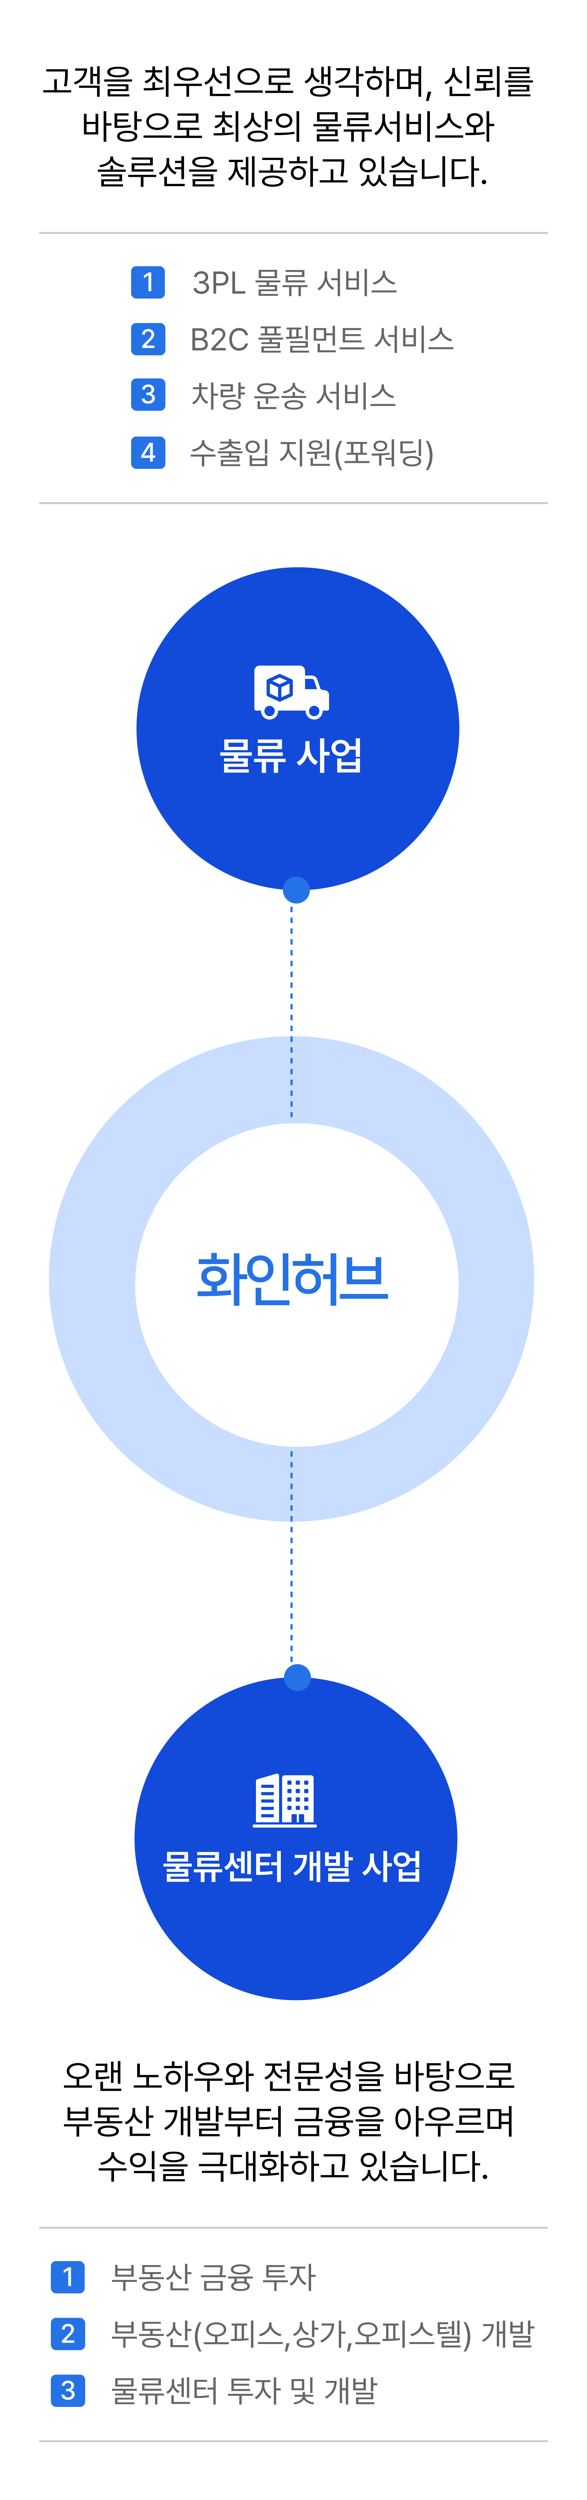 <svg width="300" height="1277" viewBox="0 0 300 1277" fill="none" xmlns="http://www.w3.org/2000/svg">
<rect width="300" height="1277" rx="10" fill="white"/>
<circle cx="149" cy="653.318" r="124" transform="rotate(90 149 653.318)" fill="#C8DDFF"/>
<path d="M149 854.475L149 735.986" stroke="#2572E7" stroke-width="1.102" stroke-dasharray="2.76 2.76"/>
<path d="M149 452.162L149 570.651" stroke="#2572E7" stroke-width="1.102" stroke-dasharray="2.76 2.76"/>
<g filter="url(#filter0_d_778_3582)">
<circle cx="148.5" cy="936.5" r="82.5" transform="rotate(90 148.5 936.5)" fill="#124BDA"/>
</g>
<g filter="url(#filter1_d_778_3582)">
<circle cx="149" cy="653.667" r="82.667" transform="rotate(90 149 653.667)" fill="white"/>
</g>
<g filter="url(#filter2_d_778_3582)">
<circle cx="149.276" cy="854.199" r="6.889" transform="rotate(-90 149.276 854.199)" fill="#2572E7"/>
</g>
<path d="M98.012 951.947V953.494H91.719V954.689H96.201V958.592H87.166V959.752H96.641V961.246H85.25V957.186H94.285V956.166H85.232V954.689H89.768V953.494H83.527V951.947H98.012ZM85.356 950.945V945.988H96.148V950.945H85.356ZM87.272 949.416H94.197V947.518H87.272V949.416ZM113.586 954.883V956.412H110.088V961.387H108.119V956.412H104.551V961.387H102.6V956.412H99.066V954.883H113.586ZM100.771 947.623V946.023H111.898V950.471H102.775V951.982H112.25V953.564H100.807V949.012H109.895V947.623H100.771ZM128.229 945.496V957.396H126.365V945.496H128.229ZM114.535 953.775C116.653 952.747 117.646 950.638 117.646 948.748V946.586H119.545V948.748C119.545 950.603 120.459 952.448 122.48 953.354L121.391 954.865C120.055 954.241 119.141 953.169 118.613 951.877C118.051 953.336 117.058 954.575 115.607 955.252L114.535 953.775ZM117.594 961.07V955.973H119.545V959.488H128.668V961.07H117.594ZM121.057 950.875V949.275H123.184V945.777H125.047V956.922H123.184V950.875H121.057ZM143.521 945.496V961.404H141.588V952.826H138.6V951.244H141.588V945.496H143.521ZM130.918 957.748V946.867H138.354V948.467H132.887V951.314H137.721V952.861H132.887V956.131C135.304 956.122 137.114 956.034 139.162 955.709L139.355 957.291C137.044 957.643 135.005 957.73 132.166 957.748H130.918ZM163.666 945.496V961.387H161.785V953.23H160.08V960.648H158.252V945.918H160.08V951.648H161.785V945.496H163.666ZM149.902 956.711C153.286 954.76 154.719 952.246 155 949.064H150.641V947.5H156.898C156.898 951.798 155.545 955.489 151.027 958.064L149.902 956.711ZM168.061 946.199V948.221H171.77V946.199H173.703V953.125H166.127V946.199H168.061ZM167.727 955.797V954.268H178.115V958.434H169.678V959.699H178.607V961.246H167.744V957.01H176.164V955.797H167.727ZM168.061 951.578H171.77V949.697H168.061V951.578ZM176.164 953.635V945.496H178.115V948.713H180.33V950.295H178.115V953.635H176.164ZM191.088 949.311C191.07 952.149 192.494 955.015 194.955 956.201L193.76 957.766C192.037 956.896 190.798 955.217 190.121 953.195C189.427 955.357 188.126 957.15 186.307 958.064L185.111 956.5C187.669 955.287 189.128 952.246 189.137 949.311V946.779H191.088V949.311ZM195.904 961.387V945.496H197.855V951.719H200.299V953.389H197.855V961.387H195.904ZM205.379 946.199C207.436 946.19 209.053 947.377 209.448 949.117H212.322V945.496H214.273V954.021H212.322V950.699H209.466C209.088 952.483 207.453 953.688 205.379 953.688C202.944 953.688 201.178 952.123 201.178 949.926C201.178 947.755 202.944 946.19 205.379 946.199ZM203.041 949.926C203.041 951.2 204.008 952.044 205.379 952.035C206.715 952.044 207.673 951.2 207.682 949.926C207.673 948.651 206.715 947.825 205.379 947.834C204.008 947.825 203.041 948.651 203.041 949.926ZM203.797 961.193V954.76H205.73V956.447H212.322V954.76H214.273V961.193H203.797ZM205.73 959.611H212.322V957.959H205.73V959.611Z" fill="white"/>
<g clip-path="url(#clip0_778_3582)">
<path d="M158.987 906.843H145.458C144.746 906.843 144.169 907.42 144.169 908.131V930.863H149.001V927.137C149.001 926.899 149.194 926.708 149.43 926.708H151.684V930.863H152.76V926.708H155.014C155.251 926.708 155.443 926.9 155.443 927.137V930.863H160.275V908.13C160.275 907.419 159.698 906.842 158.986 906.842L158.987 906.843ZM149 924.131C149 924.368 148.808 924.56 148.571 924.56H147.282C147.045 924.56 146.853 924.367 146.853 924.131V922.842C146.853 922.605 147.045 922.413 147.282 922.413H148.571C148.808 922.413 149 922.605 149 922.842V924.131ZM149 919.835C149 920.072 148.808 920.264 148.571 920.264H147.282C147.045 920.264 146.853 920.072 146.853 919.835V918.546C146.853 918.309 147.045 918.117 147.282 918.117H148.571C148.808 918.117 149 918.31 149 918.546V919.835ZM149 915.54C149 915.778 148.808 915.969 148.571 915.969H147.282C147.045 915.969 146.853 915.777 146.853 915.54V914.252C146.853 914.014 147.045 913.822 147.282 913.822H148.571C148.808 913.822 149 914.015 149 914.252V915.54ZM149 911.245C149 911.482 148.808 911.674 148.571 911.674H147.282C147.045 911.674 146.853 911.481 146.853 911.245V909.956C146.853 909.719 147.045 909.527 147.282 909.527H148.571C148.808 909.527 149 909.719 149 909.956V911.245ZM153.296 924.131C153.296 924.368 153.103 924.56 152.867 924.56H151.578C151.341 924.56 151.149 924.367 151.149 924.131V922.842C151.149 922.605 151.341 922.413 151.578 922.413H152.867C153.103 922.413 153.296 922.605 153.296 922.842V924.131ZM153.296 919.835C153.296 920.072 153.103 920.264 152.867 920.264H151.578C151.341 920.264 151.149 920.072 151.149 919.835V918.546C151.149 918.309 151.341 918.117 151.578 918.117H152.867C153.103 918.117 153.296 918.31 153.296 918.546V919.835ZM153.296 915.54C153.296 915.778 153.103 915.969 152.867 915.969H151.578C151.341 915.969 151.149 915.777 151.149 915.54V914.252C151.149 914.014 151.341 913.822 151.578 913.822H152.867C153.103 913.822 153.296 914.015 153.296 914.252V915.54ZM153.296 911.245C153.296 911.482 153.103 911.674 152.867 911.674H151.578C151.341 911.674 151.149 911.481 151.149 911.245V909.956C151.149 909.719 151.341 909.527 151.578 909.527H152.867C153.103 909.527 153.296 909.719 153.296 909.956V911.245ZM157.591 924.131C157.591 924.368 157.398 924.56 157.161 924.56H155.872C155.635 924.56 155.443 924.367 155.443 924.131V922.842C155.443 922.605 155.635 922.413 155.872 922.413H157.161C157.398 922.413 157.591 922.605 157.591 922.842V924.131ZM157.591 919.835C157.591 920.072 157.398 920.264 157.161 920.264H155.872C155.635 920.264 155.443 920.072 155.443 919.835V918.546C155.443 918.309 155.635 918.117 155.872 918.117H157.161C157.398 918.117 157.591 918.31 157.591 918.546V919.835ZM157.591 915.54C157.591 915.778 157.398 915.969 157.161 915.969H155.872C155.635 915.969 155.443 915.777 155.443 915.54V914.252C155.443 914.014 155.635 913.822 155.872 913.822H157.161C157.398 913.822 157.591 914.015 157.591 914.252V915.54ZM157.591 911.245C157.591 911.482 157.398 911.674 157.161 911.674H155.872C155.635 911.674 155.443 911.481 155.443 911.245V909.956C155.443 909.719 155.635 909.527 155.872 909.527H157.161C157.398 909.527 157.591 909.719 157.591 909.956V911.245Z" fill="white"/>
<path d="M141.24 906.043L131.576 908.855C131.117 908.988 130.802 909.409 130.802 909.886V930.864H142.614V907.074C142.614 906.359 141.927 905.844 141.241 906.043H141.24ZM139.929 928.099C139.929 928.218 139.833 928.314 139.714 928.314H133.701C133.583 928.314 133.486 928.219 133.486 928.099V926.918C133.486 926.8 133.582 926.703 133.701 926.703H139.715C139.833 926.703 139.93 926.799 139.93 926.918V928.099H139.929ZM139.929 924.342C139.929 924.46 139.833 924.557 139.714 924.557H133.701C133.583 924.557 133.486 924.461 133.486 924.342V923.16C133.486 923.042 133.582 922.945 133.701 922.945H139.715C139.833 922.945 139.93 923.041 139.93 923.16V924.342H139.929ZM139.929 920.576C139.929 920.695 139.833 920.791 139.714 920.791H133.701C133.583 920.791 133.486 920.696 133.486 920.576V919.395C133.486 919.277 133.582 919.18 133.701 919.18H139.715C139.833 919.18 139.93 919.276 139.93 919.395V920.576H139.929ZM139.929 916.818C139.929 916.936 139.833 917.033 139.714 917.033H133.701C133.583 917.033 133.486 916.937 133.486 916.818V915.636C133.486 915.518 133.582 915.421 133.701 915.421H139.715C139.833 915.421 139.93 915.517 139.93 915.636V916.818H139.929ZM139.929 913.059C139.929 913.178 139.833 913.274 139.714 913.274H133.701C133.583 913.274 133.486 913.179 133.486 913.059V911.878C133.486 911.76 133.582 911.663 133.701 911.663H139.715C139.833 911.663 139.93 911.759 139.93 911.878V913.059H139.929Z" fill="white"/>
<path d="M161.456 931.982H129.62C129.383 931.982 129.191 932.175 129.191 932.412V933.123C129.191 933.361 129.383 933.552 129.62 933.552H161.456C161.694 933.552 161.885 933.36 161.885 933.123V932.412C161.885 932.174 161.694 931.982 161.456 931.982Z" fill="white"/>
</g>
<path d="M34.653 35.379L34.653 36.943C34.636 38.859 34.636 41.004 34.073 44.15L32.667 43.992C33.256 41.004 33.256 38.815 33.265 36.943V36.522L23.632 36.522V35.379L34.653 35.379ZM22.12 47.209V46.066L27.71 46.066L27.71 40.477H29.064L29.064 46.066L36.358 46.066V47.209L22.12 47.209ZM50.948 33.815L50.948 43.025H49.63L49.63 38.895L47.503 38.895L47.503 42.92H46.185L46.185 34.113H47.503L47.503 37.752L49.63 37.752L49.63 33.815H50.948ZM37.765 42.164C41.008 40.846 42.845 38.727 43.108 36.1L38.398 36.1L38.398 34.957L44.532 34.957C44.523 38.692 42.414 41.514 38.45 43.201L37.765 42.164ZM40.401 44.871V43.746L50.948 43.746V49.424H49.595V44.871L40.401 44.871ZM60.352 34.078C63.824 34.078 65.863 35.036 65.872 36.768C65.863 38.543 63.824 39.501 60.352 39.51C56.863 39.501 54.815 38.543 54.815 36.768C54.815 35.036 56.863 34.078 60.352 34.078ZM53.233 41.69V40.565L67.472 40.565V41.69L53.233 41.69ZM54.956 44.098V43.043L65.644 43.043V46.541L56.362 46.541V48.158L66.118 48.158V49.248L54.991 49.248L54.991 45.522L64.29 45.522V44.098L54.956 44.098ZM56.257 36.768C56.239 37.857 57.76 38.455 60.352 38.455C62.945 38.455 64.457 37.857 64.466 36.768C64.457 35.739 62.945 35.124 60.352 35.115C57.76 35.124 56.239 35.739 56.257 36.768ZM79.231 42.041V44.924C80.743 44.845 82.272 44.722 83.714 44.502L83.819 45.522C80.242 46.172 76.401 46.198 73.589 46.19L73.395 45.047C74.705 45.038 76.252 45.029 77.878 44.977V42.041H79.231ZM73.87 41.496C76.182 40.81 77.808 39.097 77.843 36.996L74.257 36.996L74.257 35.853L77.878 35.853V33.92H79.231V35.853L82.905 35.853L82.905 36.996L79.231 36.996C79.275 39.009 80.945 40.661 83.257 41.32L82.606 42.41C80.734 41.848 79.258 40.644 78.555 39.062C77.878 40.731 76.419 41.98 74.538 42.551L73.87 41.496ZM84.751 49.459L84.751 33.797L86.122 33.797L86.122 49.459H84.751ZM103.155 42.762V43.922L96.634 43.922V49.424H95.28V43.922L88.847 43.922V42.762L103.155 42.762ZM90.464 37.875C90.473 35.757 92.679 34.438 95.966 34.43C99.244 34.438 101.468 35.757 101.468 37.875C101.468 39.958 99.244 41.276 95.966 41.268C92.679 41.276 90.473 39.958 90.464 37.875ZM91.888 37.875C91.87 39.264 93.531 40.16 95.966 40.16C98.4 40.16 100.053 39.264 100.062 37.875C100.053 36.46 98.4 35.555 95.966 35.555C93.531 35.555 91.87 36.46 91.888 37.875ZM109.765 36.75C109.765 38.93 111.347 40.986 113.632 41.812L112.858 42.885C111.145 42.208 109.773 40.855 109.105 39.149C108.446 41.039 107.022 42.533 105.177 43.272L104.438 42.147C106.785 41.285 108.402 39.097 108.411 36.697V34.764H109.765V36.75ZM107.269 49.09V44.185H108.657V47.93L117.728 47.93V49.09L107.269 49.09ZM112.507 38.648V37.488L115.987 37.488L115.987 33.815H117.376L117.376 45.522H115.987L115.987 38.648L112.507 38.648ZM127.097 34.816C130.357 34.825 132.81 36.53 132.81 39.105C132.81 41.707 130.357 43.412 127.097 43.395C123.836 43.412 121.384 41.707 121.384 39.105C121.384 36.53 123.836 34.825 127.097 34.816ZM119.978 47.35V46.19L134.286 46.19V47.35L119.978 47.35ZM122.702 39.105C122.685 41.004 124.574 42.27 127.097 42.27C129.602 42.27 131.474 41.004 131.474 39.105C131.474 37.233 129.602 35.933 127.097 35.941C124.574 35.933 122.685 37.233 122.702 39.105ZM149.843 46.33V47.49L135.534 47.49V46.33L141.968 46.33V43.377L137.327 43.377L137.327 38.56L146.679 38.56V36.1L137.292 36.1V34.957L148.032 34.957V39.685L138.698 39.685V42.234L148.401 42.234L148.401 43.377L143.321 43.377V46.33L149.843 46.33ZM160.267 36.908C160.275 38.64 161.479 40.389 163.483 41.145L162.763 42.199C161.26 41.619 160.179 40.503 159.616 39.158C159.045 40.644 157.92 41.971 156.382 42.639L155.626 41.566C157.683 40.67 158.939 38.648 158.948 36.908V34.781L160.267 34.781V36.908ZM158.474 46.611C158.456 44.845 160.46 43.808 163.712 43.816C166.946 43.808 168.959 44.845 168.968 46.611C168.959 48.36 166.946 49.389 163.712 49.389C160.46 49.389 158.456 48.36 158.474 46.611ZM159.845 46.611C159.827 47.675 161.313 48.325 163.712 48.316C166.085 48.325 167.579 47.675 167.597 46.611C167.579 45.53 166.085 44.88 163.712 44.871C161.313 44.88 159.827 45.53 159.845 46.611ZM164.187 42.973L164.187 34.113H165.487V38.016L167.562 38.016V33.815L168.88 33.815L168.88 43.465H167.562V39.158L165.487 39.158V42.973L164.187 42.973ZM183.382 33.797V37.77L185.737 37.77L185.737 38.947L183.382 38.947V42.973H182.011L182.011 33.797H183.382ZM171.147 41.725C174.979 40.688 177.344 38.596 177.625 35.941L171.851 35.941V34.799L179.093 34.799C179.084 38.754 176.324 41.575 171.71 42.797L171.147 41.725ZM173.151 44.818V43.693L183.382 43.693V49.424H182.011V44.818L173.151 44.818ZM198.815 33.797L198.815 40.248L201.435 40.248V41.391L198.815 41.391V49.424L197.444 49.424L197.444 33.797H198.815ZM186.634 37.453V36.31L190.659 36.31V33.99H192.03V36.31L195.933 36.31V37.453L186.634 37.453ZM187.53 42.34C187.521 40.23 189.139 38.754 191.362 38.754C193.568 38.754 195.177 40.23 195.194 42.34C195.177 44.458 193.568 45.926 191.362 45.926C189.139 45.926 187.521 44.458 187.53 42.34ZM188.849 42.34C188.84 43.764 189.903 44.766 191.362 44.748C192.804 44.766 193.858 43.764 193.876 42.34C193.858 40.925 192.804 39.905 191.362 39.914C189.903 39.905 188.84 40.925 188.849 42.34ZM210.03 35.361V37.559H213.862V33.797H215.233L215.233 49.459L213.862 49.459V43.008H210.03V45.469L202.911 45.469L202.911 35.361L210.03 35.361ZM204.282 44.361L208.694 44.361L208.694 36.451L204.282 36.451L204.282 44.361ZM210.03 41.865H213.862V38.701H210.03V41.865ZM220.401 46.822L219.03 51.603H217.729L218.696 46.822H220.401ZM239.86 33.815L239.86 45.275L238.489 45.275L238.489 33.815L239.86 33.815ZM227.116 41.935C229.48 41.013 231.089 38.727 231.089 36.258V34.693H232.495V36.258C232.478 38.64 234.104 40.775 236.433 41.619L235.712 42.727C233.901 42.032 232.495 40.626 231.801 38.824C231.124 40.74 229.7 42.278 227.872 43.008L227.116 41.935ZM229.771 49.09V44.221L231.142 44.221V47.93L240.353 47.93V49.09L229.771 49.09ZM251.62 35.256L251.62 39.369L245.134 39.369V41.355L252.06 41.355V42.463L248.438 42.463V45.082C249.959 45.02 251.488 44.915 252.921 44.748L253.026 45.785C249.563 46.312 245.784 46.383 242.796 46.365L242.603 45.188C243.974 45.188 245.503 45.179 247.067 45.135V42.463H243.763V38.332L250.267 38.332L250.267 36.381L243.728 36.381V35.256L251.62 35.256ZM253.958 49.459L253.958 33.797L255.329 33.797L255.329 49.459H253.958ZM272.362 41.057V42.147L258.054 42.147V41.057L272.362 41.057ZM259.776 44.432V43.395L270.569 43.395V46.717L261.183 46.717V48.211L271.079 48.211V49.213L259.794 49.213V45.768L269.198 45.768V44.432L259.776 44.432ZM259.864 35.273V34.272L270.517 34.272V37.506L261.288 37.506V38.877L270.798 38.877V39.879L259.917 39.879V36.557L269.128 36.557V35.273L259.864 35.273ZM54.332 56.797L54.332 62.949L56.951 62.949V64.144H54.332L54.332 72.424H52.961L52.961 56.797H54.332ZM42.889 68.68L42.889 58.133H44.26L44.26 62.264L48.83 62.264L48.83 58.133L50.201 58.133L50.201 68.68L42.889 68.68ZM44.26 67.519L48.83 67.519L48.83 63.371L44.26 63.371L44.26 67.519ZM70.012 56.797L70.012 60.875H72.367V62.018H70.012V66.412H68.641L68.641 56.797H70.012ZM58.533 65.34L58.533 57.904L65.723 57.904V59.029L59.904 59.029V61.033H65.424V62.141L59.904 62.141V64.215C62.954 64.224 64.686 64.144 66.742 63.793L66.9 64.9C64.747 65.296 62.945 65.357 59.711 65.34H58.533ZM59.852 69.611C59.834 67.827 61.812 66.808 65.037 66.816C68.236 66.808 70.188 67.827 70.188 69.611C70.188 71.387 68.236 72.389 65.037 72.389C61.812 72.389 59.834 71.387 59.852 69.611ZM61.223 69.611C61.214 70.675 62.647 71.325 65.037 71.316C67.384 71.325 68.825 70.675 68.816 69.611C68.825 68.539 67.384 67.906 65.037 67.906C62.647 67.906 61.214 68.539 61.223 69.611ZM80.471 57.816C83.731 57.825 86.184 59.53 86.184 62.105C86.184 64.707 83.731 66.412 80.471 66.394C77.21 66.412 74.758 64.707 74.758 62.105C74.758 59.53 77.21 57.825 80.471 57.816ZM73.352 70.35L73.352 69.189L87.66 69.189V70.35L73.352 70.35ZM76.076 62.105C76.059 64.004 77.948 65.269 80.471 65.269C82.976 65.269 84.848 64.004 84.848 62.105C84.848 60.233 82.976 58.933 80.471 58.941C77.948 58.933 76.059 60.233 76.076 62.105ZM103.217 69.33V70.49L88.908 70.49V69.33L95.342 69.33L95.342 66.377L90.701 66.377V61.56L100.053 61.56V59.1L90.666 59.1L90.666 57.957L101.406 57.957L101.406 62.685L92.072 62.685V65.234L101.775 65.234V66.377L96.695 66.377L96.695 69.33L103.217 69.33ZM114.906 65.041L114.906 67.924C116.418 67.845 117.947 67.722 119.389 67.502L119.494 68.522C115.917 69.172 112.076 69.198 109.264 69.189L109.07 68.047C110.38 68.038 111.927 68.029 113.553 67.977L113.553 65.041L114.906 65.041ZM109.545 64.496C111.856 63.81 113.482 62.097 113.518 59.996H109.932L109.932 58.853H113.553V56.92H114.906V58.853L118.58 58.853L118.58 59.996L114.906 59.996C114.95 62.009 116.62 63.661 118.932 64.32L118.281 65.41C116.409 64.848 114.933 63.644 114.229 62.062C113.553 63.731 112.094 64.98 110.213 65.551L109.545 64.496ZM120.426 72.459L120.426 56.797H121.797L121.797 72.459H120.426ZM129.76 59.328C129.76 61.455 131.377 63.406 133.645 64.18L132.889 65.269C131.166 64.637 129.804 63.345 129.118 61.71C128.45 63.565 127.053 64.997 125.225 65.709L124.486 64.602C126.824 63.731 128.397 61.64 128.406 59.223V57.605H129.76V59.328ZM126.561 69.541C126.569 67.757 128.529 66.711 131.746 66.711C134.954 66.711 136.896 67.757 136.896 69.541C136.896 71.36 134.954 72.389 131.746 72.389C128.529 72.389 126.569 71.36 126.561 69.541ZM127.949 69.541C127.932 70.648 129.391 71.29 131.746 71.299C134.11 71.29 135.552 70.648 135.561 69.541C135.552 68.478 134.11 67.818 131.746 67.818C129.391 67.818 127.932 68.478 127.949 69.541ZM135.385 66.307V56.797H136.756V60.875H139.111V62.035L136.756 62.035V66.307H135.385ZM145.211 57.94C147.663 57.948 149.403 59.442 149.412 61.613C149.403 63.793 147.663 65.278 145.211 65.287C142.741 65.278 140.983 63.793 140.992 61.613C140.983 59.442 142.741 57.948 145.211 57.94ZM140.184 67.836C143.066 67.845 147.048 67.818 150.502 67.309L150.607 68.328C147.03 68.996 143.189 69.014 140.377 69.014L140.184 67.836ZM142.346 61.613C142.337 63.072 143.541 64.074 145.211 64.074C146.863 64.074 148.067 63.072 148.059 61.613C148.067 60.163 146.863 59.152 145.211 59.152C143.541 59.152 142.337 60.163 142.346 61.613ZM151.539 72.459L151.539 56.797H152.91L152.91 72.459H151.539ZM174.408 63.406V64.531H167.957V66.078H172.58V69.576L163.299 69.576V71.158L173.055 71.158L173.055 72.248L161.928 72.248L161.928 68.539L171.227 68.539V67.15L161.893 67.15V66.078L166.586 66.078V64.531L160.17 64.531V63.406L174.408 63.406ZM162.016 62.088V57.324L172.563 57.324V62.088L162.016 62.088ZM163.387 60.98L171.191 60.98V58.432L163.387 58.432V60.98ZM190.018 66.131V67.238H186.256L186.256 72.424H184.885L184.885 67.238H180.842L180.842 72.424L179.453 72.424L179.453 67.238L175.709 67.238V66.131L190.018 66.131ZM177.432 58.555V57.412L188.277 57.412V61.42L178.855 61.42V63.371L188.611 63.371V64.514L177.467 64.514V60.348L186.871 60.348V58.555L177.432 58.555ZM196.785 60.998C196.776 63.828 198.596 66.676 200.863 67.713L200.037 68.838C198.262 67.924 196.794 66.061 196.1 63.837C195.405 66.175 193.938 68.179 192.162 69.119L191.266 68.012C193.56 66.887 195.37 63.881 195.379 60.998V58.15H196.785V60.998ZM199.158 63.266V62.141L202.867 62.141V56.797H204.238L204.238 72.459H202.867L202.867 63.266L199.158 63.266ZM219.725 56.797L219.725 72.459H218.336L218.336 56.797H219.725ZM207.754 68.68V58.133L209.125 58.133V62.264L213.783 62.264V58.133L215.137 58.133V68.68L207.754 68.68ZM209.125 67.519L213.783 67.519V63.371L209.125 63.371V67.519ZM230.184 59.1C230.192 61.78 233.251 64.162 235.967 64.672L235.334 65.832C232.97 65.287 230.491 63.608 229.48 61.315C228.461 63.608 225.991 65.278 223.627 65.832L222.994 64.672C225.701 64.153 228.733 61.789 228.742 59.1V57.904H230.184V59.1ZM222.396 70.297V69.154L236.705 69.154V70.297L222.396 70.297ZM242.664 57.816C245.063 57.834 246.821 59.31 246.83 61.49C246.821 63.45 245.397 64.839 243.367 65.103V67.757C244.826 67.695 246.294 67.59 247.656 67.414L247.744 68.451C244.431 69.014 240.739 69.049 237.988 69.031L237.76 67.871C239.017 67.862 240.467 67.853 241.979 67.81V65.103C239.904 64.856 238.489 63.459 238.498 61.49C238.489 59.31 240.221 57.834 242.664 57.816ZM239.852 61.49C239.834 62.958 241.021 63.977 242.664 63.969C244.281 63.977 245.459 62.958 245.477 61.49C245.459 60.023 244.281 59.02 242.664 59.012C241.021 59.02 239.834 60.023 239.852 61.49ZM248.658 72.424L248.658 56.797L250.029 56.797V63.248L252.578 63.248V64.443H250.029L250.029 72.424H248.658ZM57.777 84.578L57.777 86.635L64.228 86.635V87.76L49.99 87.76V86.635H56.424L56.424 84.578H57.777ZM50.781 84.35C53.638 84.033 56.406 82.539 56.406 80.518V79.92H57.795V80.518C57.795 82.539 60.572 84.033 63.42 84.35L62.928 85.404C60.467 85.07 58.085 84.007 57.101 82.293C56.116 84.007 53.726 85.07 51.273 85.404L50.781 84.35ZM51.713 90.133V89.061L62.4 89.061L62.4 92.611L53.119 92.611V94.158L62.875 94.158L62.875 95.248L51.748 95.248L51.748 91.574L61.047 91.574V90.133L51.713 90.133ZM78.098 80.43V84.49L68.676 84.49L68.676 86.512L78.432 86.512V87.654L67.287 87.654L67.287 83.4H76.691V81.555H67.252V80.43L78.098 80.43ZM65.529 90.414L65.529 89.307L79.838 89.307L79.838 90.414L73.334 90.414V95.459H71.963V90.414H65.529ZM86.447 82.697C86.447 84.991 88.02 87.153 90.279 88.041L89.506 89.113C87.792 88.401 86.447 86.978 85.788 85.202C85.12 87.118 83.714 88.639 81.894 89.394L81.139 88.287C83.468 87.391 85.085 85.149 85.094 82.697V80.693H86.447V82.697ZM83.951 95.09V90.273H85.34L85.34 93.93L94.41 93.93V95.09L83.951 95.09ZM89.453 86.477V85.352H92.67L92.67 83.277H89.453V82.135H92.67V79.814L94.059 79.814L94.059 91.486L92.67 91.486V86.477H89.453ZM103.779 80.078C107.251 80.078 109.29 81.036 109.299 82.768C109.29 84.543 107.251 85.501 103.779 85.51C100.29 85.501 98.242 84.543 98.242 82.768C98.242 81.036 100.29 80.078 103.779 80.078ZM96.66 87.689V86.564L110.898 86.564V87.689L96.66 87.689ZM98.383 90.098V89.043H109.07L109.07 92.541H99.789V94.158L109.545 94.158V95.248L98.418 95.248L98.418 91.522H107.717V90.098H98.383ZM99.684 82.768C99.666 83.857 101.187 84.455 103.779 84.455C106.372 84.455 107.884 83.857 107.893 82.768C107.884 81.739 106.372 81.124 103.779 81.115C101.187 81.124 99.666 81.739 99.684 82.768ZM130.094 79.797L130.094 95.424H128.775L128.775 79.797H130.094ZM116.541 91.258C118.721 89.957 119.995 87.101 119.986 84.262L119.986 82.785H116.98V81.643H124.188V82.785H121.322L121.322 84.262C121.322 86.96 122.544 89.658 124.697 90.906L123.854 91.926C122.315 91.003 121.226 89.315 120.681 87.329C120.118 89.482 118.984 91.319 117.42 92.295L116.541 91.258ZM122.992 86.564V85.439H125.629L125.629 80.184L126.93 80.184L126.93 94.615H125.629L125.629 86.564H122.992ZM139.357 89.676C142.706 89.676 144.833 90.731 144.842 92.541C144.833 94.334 142.706 95.389 139.357 95.389C136.009 95.389 133.882 94.334 133.891 92.541C133.882 90.731 136.009 89.676 139.357 89.676ZM132.309 88.217V87.092H138.197V84.068H139.551V87.092L146.529 87.092V88.217L132.309 88.217ZM133.996 81.731V80.606L144.719 80.606V81.924C144.71 83.189 144.71 84.455 144.279 86.072L142.926 85.914C143.348 84.306 143.348 83.145 143.348 81.924V81.731L133.996 81.731ZM135.262 92.541C135.253 93.631 136.87 94.299 139.357 94.299C141.854 94.299 143.453 93.631 143.471 92.541C143.453 91.425 141.854 90.739 139.357 90.731C136.87 90.739 135.253 91.425 135.262 92.541ZM159.941 79.797V86.248H162.561V87.391H159.941L159.941 95.424H158.57L158.57 79.797L159.941 79.797ZM147.76 83.453V82.311H151.785V79.99H153.156V82.311H157.059V83.453H147.76ZM148.656 88.34C148.647 86.231 150.265 84.754 152.488 84.754C154.694 84.754 156.303 86.231 156.32 88.34C156.303 90.458 154.694 91.926 152.488 91.926C150.265 91.926 148.647 90.458 148.656 88.34ZM149.975 88.34C149.966 89.764 151.029 90.766 152.488 90.748C153.93 90.766 154.984 89.764 155.002 88.34C154.984 86.925 153.93 85.905 152.488 85.914C151.029 85.905 149.966 86.925 149.975 88.34ZM175.938 81.379V82.943C175.92 84.859 175.92 87.004 175.357 90.15L173.951 89.992C174.54 87.004 174.54 84.815 174.549 82.943V82.522H164.916V81.379H175.938ZM163.404 93.209V92.066L168.994 92.066L168.994 86.477H170.348L170.348 92.066L177.643 92.066V93.209L163.404 93.209ZM188.77 90.291C188.761 91.671 189.508 93.139 190.993 93.982C192.487 93.06 193.278 91.495 193.27 90.291V89.43H194.623V90.291C194.614 91.899 195.801 93.499 197.805 94.193L197.119 95.213C195.555 94.659 194.465 93.569 193.92 92.26C193.437 93.525 192.479 94.73 191.037 95.336C189.517 94.756 188.55 93.613 188.084 92.304C187.521 93.561 186.449 94.65 184.955 95.213L184.252 94.193C186.229 93.455 187.416 91.785 187.434 90.291V89.43H188.77V90.291ZM183.848 84.385C183.839 82.205 185.57 80.72 187.943 80.728C190.316 80.72 192.03 82.205 192.039 84.385C192.03 86.529 190.316 88.006 187.943 88.006C185.57 88.006 183.839 86.529 183.848 84.385ZM185.201 84.385C185.184 85.835 186.335 86.855 187.943 86.863C189.534 86.855 190.686 85.835 190.686 84.385C190.686 82.926 189.534 81.889 187.943 81.906C186.335 81.889 185.184 82.926 185.201 84.385ZM195.01 88.744L195.01 79.814H196.381L196.381 88.744H195.01ZM202.217 89.184V91.012L210.021 91.012V89.184H211.41V95.213L200.846 95.213V89.184H202.217ZM199.035 88.076L199.035 86.934L213.273 86.934L213.273 88.076L199.035 88.076ZM199.844 84.719C202.63 84.341 205.451 82.697 205.451 80.711V79.973H206.875V80.711C206.866 82.636 209.714 84.367 212.465 84.719L211.955 85.826C209.538 85.466 207.156 84.235 206.163 82.486C205.17 84.244 202.779 85.466 200.371 85.826L199.844 84.719ZM202.217 94.106L210.021 94.106V92.102L202.217 92.102V94.106ZM227.477 79.797L227.477 95.424H226.105L226.105 79.797H227.477ZM215.611 91.398L215.611 81.344H216.965L216.965 90.203C219.355 90.186 221.816 90.001 224.436 89.447L224.629 90.625C221.852 91.205 219.382 91.398 216.877 91.398H215.611ZM242.242 79.797V85.984L244.861 85.984V87.144L242.242 87.144L242.242 95.459H240.871L240.871 79.797H242.242ZM230.834 91.539L230.834 81.326H238.129V82.469H232.205L232.205 90.379C235.035 90.37 237.03 90.247 239.359 89.816L239.535 91.012C237.083 91.451 235.035 91.539 232.064 91.539H230.834ZM247.357 94.106C246.742 94.097 246.215 93.587 246.232 92.963C246.215 92.348 246.742 91.838 247.357 91.838C247.981 91.838 248.491 92.348 248.482 92.963C248.491 93.587 247.981 94.097 247.357 94.106Z" fill="black"/>
<path d="M20 257L280 257" stroke="#CCCCCC"/>
<path d="M20 119L280 119" stroke="#CCCCCC"/>
<path d="M102.902 150.156C100.652 150.156 99.034 148.953 98.964 147.156H100.386C100.464 148.234 101.534 148.906 102.886 148.906C104.378 148.906 105.456 148.102 105.464 146.922C105.456 145.688 104.472 144.82 102.714 144.812H101.792V143.578H102.714C104.089 143.578 105.05 142.805 105.042 141.641C105.05 140.508 104.222 139.758 102.933 139.75C101.722 139.758 100.62 140.422 100.558 141.531H99.198C99.269 139.734 100.941 138.531 102.948 138.531C105.105 138.531 106.417 139.945 106.402 141.562C106.417 142.852 105.667 143.789 104.48 144.125V144.203C105.956 144.43 106.847 145.484 106.839 146.922C106.847 148.781 105.159 150.156 102.902 150.156ZM109.058 150L109.058 138.687H112.902C115.55 138.687 116.761 140.266 116.761 142.281C116.761 144.289 115.55 145.891 112.917 145.891H110.464L110.464 150H109.058ZM110.464 144.641H112.855C114.659 144.641 115.363 143.625 115.37 142.281C115.363 140.93 114.659 139.937 112.839 139.937H110.464V144.641ZM118.73 150L118.73 138.687H120.136L120.136 148.75L125.386 148.75V150L118.73 150ZM143.245 143.25V144.25L137.511 144.25L137.511 145.625L141.62 145.625V148.734L133.37 148.734V150.141L142.042 150.141V151.109L132.152 151.109V147.812L140.417 147.812V146.578L132.12 146.578V145.625H136.292L136.292 144.25H130.589V143.25L143.245 143.25ZM132.23 142.078V137.844L141.605 137.844V142.078L132.23 142.078ZM133.448 141.094L140.386 141.094V138.828L133.448 138.828V141.094ZM157.12 145.672V146.656L153.777 146.656V151.266H152.558V146.656H148.964V151.266H147.73V146.656H144.402V145.672L157.12 145.672ZM145.933 138.937V137.922L155.573 137.922V141.484L147.198 141.484V143.219L155.87 143.219V144.234L145.964 144.234V140.531H154.323V138.937H145.933ZM167.152 141.109C167.144 143.625 168.761 146.156 170.777 147.078L170.042 148.078C168.464 147.266 167.159 145.609 166.542 143.633C165.925 145.711 164.62 147.492 163.042 148.328L162.245 147.344C164.284 146.344 165.894 143.672 165.902 141.109V138.578H167.152V141.109ZM169.261 143.125V142.125H172.558V137.375H173.777L173.777 151.297L172.558 151.297L172.558 143.125H169.261ZM187.542 137.375L187.542 151.297H186.308L186.308 137.375H187.542ZM176.902 147.937L176.902 138.562H178.12V142.234H182.261V138.562H183.464L183.464 147.937H176.902ZM178.12 146.906H182.261L182.261 143.219H178.12L178.12 146.906ZM196.839 139.422C196.847 141.805 199.566 143.922 201.98 144.375L201.417 145.406C199.316 144.922 197.113 143.43 196.214 141.391C195.308 143.43 193.113 144.914 191.011 145.406L190.448 144.375C192.855 143.914 195.55 141.812 195.558 139.422V138.359H196.839V139.422ZM189.917 149.375V148.359H202.636V149.375H189.917Z" fill="#666666"/>
<rect x="67" y="136" width="17.273" height="16.506" rx="2.63" fill="#2572E7"/>
<path d="M77.299 139.187L77.299 148.754H75.874L75.874 140.638H75.81L73.537 142.134L73.537 140.748L75.912 139.187H77.299Z" fill="white"/>
<path d="M98.322 179L98.322 167.688H102.291C104.666 167.688 105.783 169.023 105.775 170.687C105.783 172.141 104.916 172.789 103.931 173.062V173.172C104.986 173.234 106.22 174.203 106.228 176C106.22 177.695 105.103 179 102.431 179H98.322ZM99.728 177.75H102.416C104.189 177.75 104.877 176.969 104.869 175.984C104.877 174.836 103.947 173.859 102.494 173.859H99.728L99.728 177.75ZM99.728 172.641H102.244C103.47 172.648 104.431 171.883 104.431 170.703C104.431 169.719 103.767 168.938 102.291 168.938H99.728V172.641ZM108.041 179L108.025 177.969L111.884 173.906C113.22 172.484 113.861 171.719 113.869 170.672C113.861 169.508 112.892 168.758 111.619 168.75C110.267 168.758 109.423 169.609 109.416 170.875H108.087C108.072 168.875 109.619 167.531 111.666 167.531C113.72 167.531 115.173 168.914 115.181 170.672C115.173 171.937 114.587 172.922 112.587 174.984L109.994 177.656V177.75H115.384V179H108.041ZM125.337 171.25C125.009 169.687 123.673 168.844 122.181 168.844C120.134 168.844 118.548 170.422 118.541 173.344C118.548 176.258 120.134 177.836 122.181 177.844C123.673 177.836 125.002 177 125.337 175.453H126.744C126.337 177.766 124.478 179.156 122.181 179.156C119.275 179.156 117.173 176.922 117.181 173.344C117.173 169.766 119.275 167.531 122.181 167.531C124.47 167.531 126.322 168.898 126.744 171.25H125.337ZM143.494 166.75V167.703H141.353V170.359H143.447V171.328L133.275 171.328V170.359H135.369V167.703H133.228V166.75L143.494 166.75ZM132.041 173.469L132.041 172.469L144.697 172.469L144.697 173.469H138.962V174.828H143.072V177.844L134.822 177.844V179.172L143.494 179.172V180.109L133.603 180.109V176.953L141.869 176.953V175.75L133.572 175.75V174.828H137.744V173.469H132.041ZM136.587 170.359L140.134 170.359V167.703L136.587 167.703V170.359ZM157.353 166.375L157.353 173.594H156.119L156.119 166.375H157.353ZM146.103 172.078C146.658 172.078 147.259 172.07 147.884 172.062V168.312H146.494V167.328H154.009V168.312H152.603V171.875C153.322 171.82 154.025 171.75 154.697 171.672L154.759 172.578C151.978 172.992 148.712 173.102 146.259 173.094L146.103 172.078ZM148.259 175.25V174.266L157.353 174.266V177.578L149.509 177.578V179.109L157.884 179.109V180.109L148.306 180.109V176.656L156.134 176.656V175.25L148.259 175.25ZM149.072 172.039C149.837 172.016 150.627 171.992 151.416 171.945V168.312H149.072V172.039ZM166.728 167.594V170.266H169.978V166.391H171.212L171.212 176.531H169.978L169.978 171.266H166.728V174.031H160.353L160.353 167.594H166.728ZM161.572 173.047H165.525V168.609H161.572V173.047ZM162.291 179.969V175.594H163.525V178.937H171.603V179.969H162.291ZM184.775 173.891V174.891H175.166V167.578H184.619V168.609H176.416V170.672H184.322V171.656H176.416V173.891H184.775ZM173.525 178.453V177.437H186.244V178.453H173.525ZM196.259 170.109C196.252 172.625 197.869 175.156 199.884 176.078L199.15 177.078C197.572 176.266 196.267 174.609 195.65 172.633C195.033 174.711 193.728 176.492 192.15 177.328L191.353 176.344C193.392 175.344 195.002 172.672 195.009 170.109V167.578H196.259V170.109ZM198.369 172.125V171.125H201.666V166.375H202.884L202.884 180.297H201.666L201.666 172.125H198.369ZM216.65 166.375L216.65 180.297H215.416L215.416 166.375H216.65ZM206.009 176.937L206.009 167.562H207.228V171.234H211.369V167.562H212.572L212.572 176.937H206.009ZM207.228 175.906H211.369L211.369 172.219H207.228L207.228 175.906ZM225.947 168.422C225.955 170.805 228.673 172.922 231.087 173.375L230.525 174.406C228.423 173.922 226.22 172.43 225.322 170.391C224.416 172.43 222.22 173.914 220.119 174.406L219.556 173.375C221.962 172.914 224.658 170.812 224.666 168.422V167.359H225.947V168.422ZM219.025 178.375V177.359L231.744 177.359V178.375L219.025 178.375Z" fill="#666666"/>
<rect x="67" y="165" width="17.532" height="16.506" rx="2.63" fill="#2572E7"/>
<path d="M72.652 177.754V176.714L75.888 173.349C76.231 172.99 76.513 172.673 76.736 172.399C76.962 172.121 77.132 171.858 77.243 171.61C77.358 171.361 77.416 171.098 77.416 170.82C77.416 170.499 77.341 170.223 77.191 169.992C77.042 169.76 76.838 169.583 76.582 169.459C76.325 169.335 76.034 169.272 75.708 169.272C75.366 169.272 75.068 169.343 74.816 169.484C74.563 169.621 74.366 169.818 74.225 170.075C74.088 170.328 74.02 170.625 74.02 170.967H72.646C72.646 170.385 72.778 169.876 73.044 169.439C73.314 169.003 73.682 168.665 74.148 168.425C74.619 168.181 75.15 168.059 75.74 168.059C76.344 168.059 76.875 168.179 77.333 168.419C77.791 168.658 78.148 168.984 78.405 169.394C78.662 169.801 78.79 170.261 78.79 170.775C78.79 171.13 78.724 171.477 78.591 171.815C78.463 172.153 78.234 172.532 77.904 172.951C77.579 173.367 77.125 173.867 76.543 174.454L74.642 176.444V176.521H78.944V177.754H72.652Z" fill="white"/>
<path d="M102.955 199.906C102.962 202.133 104.408 204.406 106.423 205.375L105.705 206.328C104.173 205.578 102.962 204.055 102.384 202.266C101.775 204.203 100.486 205.812 98.908 206.578L98.205 205.625C100.244 204.672 101.759 202.297 101.767 199.906V198.797H98.58V197.797H101.752L101.752 195.641H102.986L102.986 197.797H106.111V198.797H102.955V199.906ZM107.861 209.266L107.861 195.375H109.08L109.08 201.078H111.408V202.125H109.08L109.08 209.266H107.861ZM125.127 197.562V198.594H123.017V200.484H125.127V201.531H123.017L123.017 203.797L121.798 203.797L121.798 195.391L123.017 195.391L123.017 197.562H125.127ZM112.752 197.266L112.752 196.25H119.048L119.048 200H113.986V201.937C116.455 201.945 118.244 201.852 120.408 201.484L120.533 202.516C118.306 202.883 116.447 202.969 113.861 202.969H112.783V199.031H117.845V197.266H112.752ZM113.955 206.734C113.947 205.141 115.697 204.195 118.564 204.203C121.4 204.195 123.142 205.141 123.142 206.734C123.142 208.32 121.4 209.234 118.564 209.234C115.697 209.234 113.947 208.32 113.955 206.734ZM115.158 206.734C115.142 207.703 116.431 208.289 118.564 208.281C120.666 208.289 121.947 207.703 121.955 206.734C121.947 205.758 120.666 205.172 118.564 205.172C116.431 205.172 115.142 205.758 115.158 206.734ZM142.705 202.437V203.453L137.064 203.453V206.297H135.83V203.453H129.986V202.437L142.705 202.437ZM131.423 198.531C131.416 196.805 133.361 195.742 136.33 195.734C139.298 195.742 141.22 196.805 141.22 198.531C141.22 200.242 139.298 201.305 136.33 201.297C133.361 201.305 131.416 200.242 131.423 198.531ZM131.627 208.969V204.906H132.861V207.922L141.283 207.922V208.969L131.627 208.969ZM132.736 198.531C132.72 199.609 134.166 200.297 136.33 200.297C138.486 200.297 139.923 199.609 139.923 198.531C139.923 197.422 138.486 196.742 136.33 196.734C134.166 196.742 132.72 197.422 132.736 198.531ZM150.752 200.234V202.281L156.486 202.281L156.486 203.281L143.83 203.281L143.83 202.281H149.548V200.234H150.752ZM144.595 199.984C147.048 199.648 149.533 198.102 149.533 196.25V195.594H150.767V196.25C150.767 198.102 153.267 199.648 155.72 199.984L155.22 200.969C153.119 200.602 151.025 199.484 150.158 197.883C149.283 199.5 147.197 200.602 145.064 200.969L144.595 199.984ZM145.361 206.844C145.353 205.305 147.142 204.445 150.158 204.437C153.142 204.445 154.923 205.305 154.939 206.844C154.923 208.391 153.142 209.234 150.158 209.234C147.142 209.234 145.353 208.391 145.361 206.844ZM146.611 206.844C146.595 207.758 147.908 208.289 150.158 208.281C152.384 208.289 153.697 207.758 153.705 206.844C153.697 205.922 152.384 205.406 150.158 205.406C147.908 205.406 146.595 205.922 146.611 206.844ZM166.564 199.109C166.556 201.625 168.173 204.156 170.189 205.078L169.455 206.078C167.877 205.266 166.572 203.609 165.955 201.633C165.337 203.711 164.033 205.492 162.455 206.328L161.658 205.344C163.697 204.344 165.306 201.672 165.314 199.109V196.578H166.564V199.109ZM168.673 201.125V200.125H171.97V195.375L173.189 195.375L173.189 209.297H171.97L171.97 201.125H168.673ZM186.955 195.375L186.955 209.297H185.72L185.72 195.375H186.955ZM176.314 205.937L176.314 196.562H177.533V200.234H181.673V196.562H182.877L182.877 205.937H176.314ZM177.533 204.906H181.673L181.673 201.219H177.533L177.533 204.906ZM196.252 197.422C196.259 199.805 198.978 201.922 201.392 202.375L200.83 203.406C198.728 202.922 196.525 201.43 195.627 199.391C194.72 201.43 192.525 202.914 190.423 203.406L189.861 202.375C192.267 201.914 194.962 199.812 194.97 197.422V196.359H196.252V197.422ZM189.33 207.375V206.359H202.048V207.375H189.33Z" fill="#666666"/>
<rect x="67" y="193.316" width="17.532" height="16.506" rx="2.63" fill="#2572E7"/>
<path d="M75.779 206.199C75.133 206.199 74.559 206.09 74.058 205.871C73.557 205.649 73.162 205.341 72.871 204.947C72.579 204.553 72.425 204.097 72.408 203.579H73.859C73.881 203.862 73.977 204.106 74.148 204.311C74.319 204.517 74.544 204.677 74.822 204.793C75.105 204.904 75.419 204.96 75.766 204.96C76.143 204.96 76.477 204.893 76.768 204.761C77.059 204.628 77.286 204.446 77.448 204.215C77.615 203.979 77.699 203.708 77.699 203.399C77.699 203.078 77.617 202.796 77.455 202.552C77.292 202.304 77.055 202.111 76.742 201.974C76.43 201.837 76.053 201.769 75.612 201.769H74.797V200.587H75.612C75.963 200.587 76.273 200.523 76.543 200.395C76.813 200.266 77.022 200.089 77.172 199.862C77.326 199.635 77.403 199.367 77.403 199.059C77.403 198.764 77.337 198.507 77.204 198.289C77.072 198.066 76.885 197.895 76.646 197.775C76.406 197.651 76.124 197.589 75.798 197.589C75.486 197.589 75.195 197.645 74.925 197.756C74.655 197.867 74.435 198.028 74.264 198.237C74.097 198.443 74.009 198.693 74.001 198.989H72.607C72.62 198.471 72.77 198.017 73.057 197.627C73.348 197.234 73.733 196.928 74.212 196.709C74.696 196.487 75.231 196.375 75.817 196.375C76.43 196.375 76.958 196.495 77.403 196.735C77.853 196.97 78.199 197.287 78.443 197.685C78.687 198.079 78.809 198.509 78.809 198.976C78.809 199.519 78.66 199.977 78.36 200.35C78.06 200.718 77.66 200.968 77.159 201.101V201.172C77.793 201.27 78.283 201.522 78.63 201.929C78.981 202.336 79.156 202.841 79.156 203.444C79.156 203.971 79.008 204.442 78.713 204.857C78.422 205.272 78.022 205.599 77.512 205.839C77.007 206.079 76.43 206.199 75.779 206.199Z" fill="white"/>
<path d="M104.439 225.672C104.447 227.633 106.994 229.32 109.502 229.672L109.002 230.672C106.845 230.312 104.705 229.117 103.814 227.414C102.923 229.133 100.791 230.312 98.626 230.672L98.126 229.672C100.634 229.32 103.173 227.664 103.173 225.672L103.173 224.875H104.439L104.439 225.672ZM97.47 233.234V232.203L110.127 232.203L110.127 233.234L104.377 233.234V238.266H103.173V233.234H97.47ZM123.955 230.562V231.516L118.22 231.516L118.22 232.812L122.33 232.812V235.812L114.08 235.812V237.172L122.752 237.172V238.109L112.861 238.109V234.937L121.127 234.937V233.734L112.83 233.734V232.812H117.017L117.017 231.516H111.314V230.562L123.955 230.562ZM111.986 228.984C114.533 228.82 116.705 227.953 116.931 226.562H112.611L112.611 225.594H117.017V224.297H118.22V225.594L122.673 225.594L122.673 226.562L118.314 226.562C118.533 227.953 120.705 228.82 123.267 228.984L122.892 229.922C120.572 229.727 118.478 229.008 117.627 227.687C116.767 229.008 114.673 229.727 112.345 229.922L111.986 228.984ZM136.595 224.375L136.595 231.828H135.377L135.377 224.375H136.595ZM125.455 228.25C125.447 226.352 126.986 225.047 129.095 225.062C131.205 225.047 132.728 226.352 132.736 228.25C132.728 230.141 131.205 231.445 129.095 231.437C126.986 231.445 125.447 230.141 125.455 228.25ZM126.658 228.25C126.642 229.516 127.666 230.414 129.095 230.422C130.509 230.414 131.533 229.516 131.533 228.25C131.533 226.977 130.509 226.086 129.095 226.094C127.666 226.086 126.642 226.977 126.658 228.25ZM127.595 238.078V232.531H128.814V234.219H135.377V232.531H136.595V238.078H127.595ZM128.814 237.078H135.377V235.203H128.814V237.078ZM147.939 228.641C147.947 231 149.658 233.398 151.705 234.281L151.017 235.25C149.392 234.516 147.994 232.914 147.345 230.992C146.697 233.031 145.291 234.797 143.705 235.594L142.97 234.625C144.962 233.672 146.697 231.047 146.705 228.641V226.828H143.423V225.812H151.252V226.828H147.939V228.641ZM153.189 238.266L153.189 224.375H154.423L154.423 238.266L153.189 238.266ZM168.252 224.391L168.252 234.937H167.017V233.5H164.142L164.142 232.609H167.017V224.391H168.252ZM156.72 230.828C159.306 230.812 162.791 230.789 165.767 230.422L165.845 231.312C164.611 231.508 163.306 231.633 162.033 231.711L162.033 234.453H160.798L160.798 231.773C159.392 231.828 158.056 231.828 156.892 231.828L156.72 230.828ZM157.845 227.375C157.837 225.914 159.228 224.953 161.283 224.953C163.322 224.953 164.712 225.914 164.72 227.375C164.712 228.859 163.322 229.781 161.283 229.781C159.228 229.781 157.837 228.859 157.845 227.375ZM158.72 237.969V233.906H159.955V236.937H168.595V237.969H158.72ZM159.017 227.375C159.002 228.281 159.923 228.867 161.283 228.875C162.603 228.867 163.541 228.281 163.548 227.375C163.541 226.484 162.603 225.875 161.283 225.891C159.923 225.875 159.002 226.484 159.017 227.375ZM171.486 232.687C171.502 229.742 172.298 227.289 173.736 225.203H174.923C173.869 226.742 172.884 229.906 172.877 232.687C172.884 235.477 173.869 238.633 174.923 240.187H173.736C172.298 238.094 171.502 235.641 171.486 232.687ZM188.798 235.5V236.547L176.08 236.547V235.5H181.783L181.783 232.297H177.236V231.312H179.408V226.75H177.205V225.734L187.58 225.734V226.75L185.377 226.75V231.312L187.548 231.312V232.297L182.986 232.297L182.986 235.5L188.798 235.5ZM180.627 231.312H184.173V226.75H180.627V231.312ZM201.408 224.391L201.408 238.281H200.158V234.828H196.955V233.891H200.158L200.158 224.391H201.408ZM189.845 231.703C192.494 231.695 196.017 231.687 199.08 231.25L199.158 232.172C197.783 232.406 196.353 232.539 194.97 232.625L194.97 237.844H193.736L193.736 232.687C192.408 232.734 191.134 232.75 190.017 232.75L189.845 231.703ZM190.908 227.812C190.9 226.18 192.337 225.078 194.423 225.078C196.486 225.078 197.931 226.18 197.923 227.812C197.931 229.461 196.486 230.523 194.423 230.531C192.337 230.523 190.9 229.461 190.908 227.812ZM192.064 227.812C192.056 228.867 193.025 229.586 194.423 229.578C195.791 229.586 196.759 228.867 196.767 227.812C196.759 226.766 195.791 226.039 194.423 226.031C193.025 226.039 192.056 226.766 192.064 227.812ZM215.205 224.375V232.937H213.986V224.375H215.205ZM204.595 231.562V225.469L211.173 225.469V226.484H205.814V230.547C208.798 230.547 210.541 230.461 212.548 230.047L212.689 231.078C210.595 231.477 208.822 231.555 205.736 231.562L204.595 231.562ZM205.877 235.594C205.869 233.93 207.65 232.945 210.564 232.937C213.447 232.945 215.236 233.93 215.252 235.594C215.236 237.273 213.447 238.25 210.564 238.266C207.65 238.25 205.869 237.273 205.877 235.594ZM207.111 235.594C207.111 236.633 208.408 237.266 210.564 237.266C212.712 237.266 214.033 236.633 214.033 235.594C214.033 234.547 212.712 233.93 210.564 233.922C208.408 233.93 207.111 234.547 207.111 235.594ZM221.033 232.687C221.017 235.641 220.22 238.094 218.783 240.187H217.595C218.65 238.633 219.634 235.477 219.642 232.687C219.634 229.906 218.65 226.742 217.595 225.203H218.783C220.22 227.289 221.017 229.742 221.033 232.687Z" fill="#666666"/>
<rect x="67" y="223" width="17.532" height="16.506" rx="2.63" fill="#2572E7"/>
<path d="M72.196 233.886V232.723L76.325 226.187H77.243V227.908H76.652L73.699 232.582V232.659H79.368V233.886H72.196ZM76.716 235.754V233.532L76.729 233L76.729 226.187H78.103L78.103 235.754H76.716Z" fill="white"/>
<path d="M39.82 1053.82C43.143 1053.83 45.533 1055.45 45.533 1057.91C45.533 1060.24 43.459 1061.78 40.488 1061.98L40.488 1065.26H47.01V1066.42H32.701V1065.26H39.135L39.135 1061.98C36.182 1061.77 34.107 1060.23 34.107 1057.91C34.107 1055.45 36.507 1053.83 39.82 1053.82ZM35.443 1057.91C35.435 1059.71 37.289 1060.88 39.82 1060.9C42.352 1060.88 44.197 1059.71 44.197 1057.91C44.197 1056.15 42.352 1054.95 39.82 1054.96C37.289 1054.95 35.435 1056.15 35.443 1057.91ZM61.529 1052.81L61.529 1064.45H60.211L60.211 1058.65H58.014L58.014 1063.99H56.73L56.73 1053.11H58.014L58.014 1057.49H60.211L60.211 1052.81H61.529ZM48.943 1055.28L48.943 1054.15H54.867L54.867 1058.62H50.315L50.315 1060.99C52.371 1060.97 53.953 1060.88 55.799 1060.51L55.957 1061.62C53.927 1062.02 52.266 1062.1 49.998 1062.1H48.978L48.978 1057.53H53.549V1055.28H48.943ZM51.281 1068.09V1063.38H52.652V1066.93H62.004V1068.09H51.281ZM80.988 1059.92V1061.08H76.137V1065.24H82.641V1066.38H68.332V1065.24H74.766V1061.08H70.09L70.09 1054.13H71.496L71.496 1059.92H80.988ZM95.982 1052.8L95.982 1059.25H98.602V1060.39H95.982V1068.42H94.611L94.611 1052.8H95.982ZM83.801 1056.45V1055.31H87.826L87.826 1052.99H89.197L89.197 1055.31H93.1V1056.45H83.801ZM84.697 1061.34C84.689 1059.23 86.306 1057.75 88.529 1057.75C90.735 1057.75 92.344 1059.23 92.361 1061.34C92.344 1063.46 90.735 1064.93 88.529 1064.93C86.306 1064.93 84.689 1063.46 84.697 1061.34ZM86.016 1061.34C86.007 1062.76 87.07 1063.77 88.529 1063.75C89.971 1063.77 91.025 1062.76 91.043 1061.34C91.025 1059.92 89.971 1058.91 88.529 1058.91C87.07 1058.91 86.007 1059.92 86.016 1061.34ZM113.736 1061.76V1062.92H107.215V1068.42H105.861V1062.92H99.428V1061.76H113.736ZM101.045 1056.87C101.054 1054.76 103.26 1053.44 106.547 1053.43C109.825 1053.44 112.049 1054.76 112.049 1056.87C112.049 1058.96 109.825 1060.28 106.547 1060.27C103.26 1060.28 101.054 1058.96 101.045 1056.87ZM102.469 1056.87C102.451 1058.26 104.112 1059.16 106.547 1059.16C108.981 1059.16 110.634 1058.26 110.643 1056.87C110.634 1055.46 108.981 1054.55 106.547 1054.55C104.112 1054.55 102.451 1055.46 102.469 1056.87ZM119.713 1053.82C122.112 1053.83 123.87 1055.31 123.879 1057.49C123.87 1059.45 122.446 1060.84 120.416 1061.1L120.416 1063.76C121.875 1063.7 123.343 1063.59 124.705 1063.41L124.793 1064.45C121.479 1065.01 117.788 1065.05 115.037 1065.03L114.809 1063.87C116.065 1063.86 117.516 1063.85 119.027 1063.81L119.027 1061.1C116.953 1060.86 115.538 1059.46 115.547 1057.49C115.538 1055.31 117.27 1053.83 119.713 1053.82ZM116.9 1057.49C116.883 1058.96 118.069 1059.98 119.713 1059.97C121.33 1059.98 122.508 1058.96 122.525 1057.49C122.508 1056.02 121.33 1055.02 119.713 1055.01C118.069 1055.02 116.883 1056.02 116.9 1057.49ZM125.707 1068.42L125.707 1052.8H127.078L127.078 1059.25H129.627V1060.44H127.078L127.078 1068.42H125.707ZM148.031 1052.81L148.031 1064.28H146.643L146.643 1058.28H143.426V1057.14H146.643V1052.81H148.031ZM135.146 1061.15C137.449 1060.34 139.119 1058.27 139.119 1056.03V1055.22H135.586V1054.08H144.006V1055.22H140.508V1056.03C140.508 1058.05 142.072 1060.01 144.357 1060.79L143.637 1061.9C141.879 1061.26 140.517 1059.95 139.84 1058.33C139.163 1060.14 137.722 1061.58 135.867 1062.27L135.146 1061.15ZM137.994 1068.09V1063.24H139.383V1066.93H148.471V1068.09H137.994ZM164.924 1060.79V1061.94H158.561V1065.14H157.189V1061.94H150.615L150.615 1060.79H164.924ZM152.443 1068.09V1063.59H153.832V1066.93H163.324V1068.09H152.443ZM152.479 1059V1053.57H163.061L163.061 1059H152.479ZM153.832 1057.89H161.689L161.689 1054.66H153.832V1057.89ZM171.568 1055.26C171.551 1057.49 173.142 1059.45 175.436 1060.23L174.662 1061.3C172.939 1060.66 171.586 1059.39 170.909 1057.75C170.241 1059.62 168.817 1061.07 166.928 1061.78L166.172 1060.65C168.58 1059.81 170.18 1057.74 170.197 1055.31V1053.69H171.568V1055.26ZM168.721 1065.47C168.712 1063.59 170.707 1062.51 173.959 1062.52C177.202 1062.51 179.197 1063.59 179.197 1065.47C179.197 1067.33 177.202 1068.39 173.959 1068.39C170.707 1068.39 168.712 1067.33 168.721 1065.47ZM170.092 1065.47C170.083 1066.6 171.56 1067.29 173.959 1067.28C176.35 1067.29 177.826 1066.6 177.826 1065.47C177.826 1064.3 176.35 1063.61 173.959 1063.61C171.56 1063.61 170.083 1064.3 170.092 1065.47ZM174.275 1057.3L174.275 1056.15H177.756V1052.8H179.145L179.145 1062.06H177.756V1057.3H174.275ZM188.865 1053.08C192.337 1053.08 194.376 1054.04 194.385 1055.77C194.376 1057.54 192.337 1058.5 188.865 1058.51C185.376 1058.5 183.328 1057.54 183.328 1055.77C183.328 1054.04 185.376 1053.08 188.865 1053.08ZM181.746 1060.69V1059.56H195.984V1060.69H181.746ZM183.469 1063.1V1062.04H194.156V1065.54H184.875V1067.16H194.631V1068.25H183.504V1064.52H192.803V1063.1H183.469ZM184.77 1055.77C184.752 1056.86 186.272 1057.46 188.865 1057.46C191.458 1057.46 192.97 1056.86 192.979 1055.77C192.97 1054.74 191.458 1054.12 188.865 1054.12C186.272 1054.12 184.752 1054.74 184.77 1055.77ZM213.914 1052.8L213.914 1058.95H216.533V1060.14H213.914V1068.42H212.543L212.543 1052.8H213.914ZM202.471 1064.68L202.471 1054.13H203.842L203.842 1058.26H208.412L208.412 1054.13H209.783L209.783 1064.68H202.471ZM203.842 1063.52H208.412V1059.37H203.842V1063.52ZM229.594 1052.8V1056.87L231.949 1056.87L231.949 1058.02L229.594 1058.02V1062.41H228.223L228.223 1052.8H229.594ZM218.115 1061.34L218.115 1053.9H225.305V1055.03H219.486V1057.03H225.006L225.006 1058.14H219.486V1060.21C222.536 1060.22 224.268 1060.14 226.324 1059.79L226.482 1060.9C224.329 1061.3 222.527 1061.36 219.293 1061.34H218.115ZM219.434 1065.61C219.416 1063.83 221.394 1062.81 224.619 1062.82C227.818 1062.81 229.77 1063.83 229.77 1065.61C229.77 1067.39 227.818 1068.39 224.619 1068.39C221.394 1068.39 219.416 1067.39 219.434 1065.61ZM220.805 1065.61C220.796 1066.67 222.229 1067.33 224.619 1067.32C226.966 1067.33 228.407 1066.67 228.398 1065.61C228.407 1064.54 226.966 1063.91 224.619 1063.91C222.229 1063.91 220.796 1064.54 220.805 1065.61ZM240.053 1053.82C243.313 1053.83 245.766 1055.53 245.766 1058.11C245.766 1060.71 243.313 1062.41 240.053 1062.39C236.792 1062.41 234.34 1060.71 234.34 1058.11C234.34 1055.53 236.792 1053.83 240.053 1053.82ZM232.934 1066.35V1065.19H247.242V1066.35H232.934ZM235.658 1058.11C235.641 1060 237.53 1061.27 240.053 1061.27C242.558 1061.27 244.43 1060 244.43 1058.11C244.43 1056.23 242.558 1054.93 240.053 1054.94C237.53 1054.93 235.641 1056.23 235.658 1058.11ZM262.799 1065.33V1066.49H248.49V1065.33H254.924V1062.38H250.283V1057.56H259.635V1055.1H250.248V1053.96H260.988V1058.69H251.654V1061.23H261.357V1062.38H256.277V1065.33H262.799ZM46.992 1085.08V1086.2H40.471L40.471 1091.42H39.117L39.117 1086.2H32.684V1085.08H46.992ZM34.512 1083.18L34.512 1076.45H35.883V1078.61H43.758V1076.45H45.147L45.147 1083.18H34.512ZM35.883 1082.05H43.758V1079.73H35.883L35.883 1082.05ZM62.514 1083.53V1084.64H48.258V1083.53H54.709V1081.7H50.068L50.068 1076.54H60.738L60.738 1077.64H51.422L51.422 1080.58H60.844V1081.7H56.045V1083.53H62.514ZM49.98 1088.59C49.972 1086.81 52.002 1085.79 55.377 1085.78C58.726 1085.79 60.738 1086.81 60.756 1088.59C60.738 1090.4 58.726 1091.41 55.377 1091.42C52.002 1091.41 49.972 1090.4 49.98 1088.59ZM51.387 1088.59C51.369 1089.69 52.872 1090.33 55.377 1090.32C57.855 1090.33 59.358 1089.69 59.367 1088.59C59.358 1087.51 57.855 1086.87 55.377 1086.87C52.872 1086.87 51.369 1087.51 51.387 1088.59ZM69.07 1078.75C69.061 1080.9 70.688 1082.89 72.99 1083.69L72.287 1084.8C70.512 1084.15 69.132 1082.83 68.438 1081.18C67.778 1083.04 66.363 1084.47 64.518 1085.18L63.762 1084.08C66.144 1083.24 67.708 1081.12 67.717 1078.7V1076.76H69.07V1078.75ZM66.275 1091.09L66.275 1086.24H67.682L67.682 1089.93H76.752V1091.09H66.275ZM74.66 1087.35L74.66 1075.8H76.031L76.031 1080.6H78.387V1081.77H76.031V1087.35H74.66ZM97.231 1075.8L97.231 1091.42H95.877L95.877 1083.25H93.715L93.715 1090.65H92.397L92.397 1076.22H93.715V1082.11H95.877L95.877 1075.8H97.231ZM83.906 1087.1C87.536 1085.07 89.03 1082.21 89.268 1078.98H84.504V1077.84H90.621C90.603 1081.81 89.206 1085.56 84.715 1088.07L83.906 1087.1ZM101.467 1076.46L101.467 1078.71H106.02L106.02 1076.46H107.391L107.391 1083.27L100.113 1083.27L100.113 1076.46H101.467ZM101.467 1082.14H106.02V1079.79H101.467V1082.14ZM101.695 1085.73V1084.62H111.662L111.662 1088.4H103.084V1090.12H112.242V1091.25H101.73V1087.35H110.291L110.291 1085.73H101.695ZM110.291 1083.88L110.291 1075.8H111.662L111.662 1079.19H114.018V1080.35H111.662V1083.88H110.291ZM129.293 1085.08V1086.2H122.771L122.771 1091.42H121.418L121.418 1086.2H114.984V1085.08H129.293ZM116.813 1083.18L116.813 1076.45H118.184L118.184 1078.61H126.059L126.059 1076.45H127.447L127.447 1083.18H116.813ZM118.184 1082.05H126.059V1079.73H118.184V1082.05ZM143.514 1075.8V1091.46H142.143V1082.85H138.838V1081.7H142.143V1075.8H143.514ZM131.279 1087.68V1077.24H138.574V1078.38H132.668V1081.63H137.889V1082.76H132.668V1086.54C135.533 1086.53 137.379 1086.45 139.523 1086.06L139.682 1087.21C137.405 1087.57 135.498 1087.68 132.475 1087.68H131.279ZM163.061 1076.64V1077.8C163.061 1079.01 163.061 1080.44 162.647 1082.39H164.941V1083.53H150.633V1082.39H161.259C161.698 1080.42 161.698 1079.01 161.689 1077.8V1077.78H152.443V1076.64H163.061ZM152.391 1091.21V1085.69H163.131L163.131 1091.21H152.391ZM153.762 1090.09H161.76V1086.78H153.762V1090.09ZM180.428 1083.13V1084.25H176.877V1086.41C178.037 1086.88 178.679 1087.63 178.688 1088.63C178.67 1090.41 176.657 1091.41 173.309 1091.42C169.916 1091.41 167.903 1090.41 167.912 1088.63C167.903 1087.6 168.571 1086.84 169.793 1086.38V1084.25H166.189V1083.13H180.428ZM167.771 1079.05C167.771 1077.19 169.881 1076.11 173.309 1076.11C176.71 1076.11 178.819 1077.19 178.828 1079.05C178.819 1080.88 176.71 1081.94 173.309 1081.95C169.881 1081.94 167.771 1080.88 167.771 1079.05ZM169.195 1079.05C169.187 1080.19 170.777 1080.86 173.309 1080.86C175.813 1080.86 177.413 1080.19 177.422 1079.05C177.413 1077.89 175.813 1077.22 173.309 1077.22C170.777 1077.22 169.187 1077.89 169.195 1079.05ZM169.318 1088.63C169.301 1089.71 170.804 1090.33 173.309 1090.32C175.787 1090.33 177.29 1089.71 177.299 1088.63C177.29 1087.57 175.787 1086.94 173.309 1086.92C170.804 1086.94 169.301 1087.57 169.318 1088.63ZM171.182 1086.03C171.814 1085.92 172.526 1085.87 173.309 1085.87C174.117 1085.87 174.847 1085.93 175.488 1086.04V1084.25H171.182V1086.03ZM188.865 1076.08C192.337 1076.08 194.376 1077.04 194.385 1078.77C194.376 1080.54 192.337 1081.5 188.865 1081.51C185.376 1081.5 183.328 1080.54 183.328 1078.77C183.328 1077.04 185.376 1076.08 188.865 1076.08ZM181.746 1083.69V1082.56H195.984V1083.69H181.746ZM183.469 1086.1V1085.04H194.156V1088.54H184.875V1090.16H194.631L194.631 1091.25H183.504L183.504 1087.52H192.803V1086.1H183.469ZM184.77 1078.77C184.752 1079.86 186.272 1080.46 188.865 1080.46C191.458 1080.46 192.97 1079.86 192.979 1078.77C192.97 1077.74 191.458 1077.12 188.865 1077.12C186.272 1077.12 184.752 1077.74 184.77 1078.77ZM206.004 1077.01C208.307 1077.02 209.941 1079.14 209.959 1082.46C209.941 1085.79 208.307 1087.9 206.004 1087.89C203.684 1087.9 202.058 1085.79 202.066 1082.46C202.058 1079.14 203.684 1077.02 206.004 1077.01ZM203.367 1082.46C203.376 1085 204.457 1086.67 206.004 1086.66C207.568 1086.67 208.623 1085 208.623 1082.46C208.623 1079.92 207.568 1078.25 206.004 1078.24C204.457 1078.25 203.376 1079.92 203.367 1082.46ZM212.543 1091.42L212.543 1075.8H213.914V1082.04H216.533V1083.23H213.914L213.914 1091.42H212.543ZM231.668 1084.76V1085.92L225.146 1085.92L225.146 1091.42H223.793L223.793 1085.92H217.359V1084.76L231.668 1084.76ZM218.977 1079.87C218.985 1077.76 221.191 1076.44 224.479 1076.43C227.757 1076.44 229.98 1077.76 229.98 1079.87C229.98 1081.96 227.757 1083.28 224.479 1083.27C221.191 1083.28 218.985 1081.96 218.977 1079.87ZM220.4 1079.87C220.383 1081.26 222.044 1082.16 224.479 1082.16C226.913 1082.16 228.565 1081.26 228.574 1079.87C228.565 1078.46 226.913 1077.55 224.479 1077.55C222.044 1077.55 220.383 1078.46 220.4 1079.87ZM247.242 1088.29V1089.46H232.934V1088.29H247.242ZM234.691 1078.13V1076.99H245.432V1081.72H236.098V1084.29H245.801V1085.39H234.727V1080.6H244.078V1078.13H234.691ZM256.242 1077.36V1079.56H260.074V1075.8H261.445L261.445 1091.46H260.074L260.074 1085.01H256.242V1087.47H249.123V1077.36H256.242ZM250.494 1086.36H254.906V1078.45H250.494V1086.36ZM256.242 1083.87H260.074V1080.7H256.242V1083.87ZM58.33 1100.26C58.339 1102.46 61.204 1104.36 64.025 1104.76L63.463 1105.88C61.037 1105.48 58.629 1104.13 57.627 1102.22C56.625 1104.15 54.226 1105.48 51.791 1105.88L51.228 1104.76C54.05 1104.36 56.906 1102.5 56.906 1100.26V1099.36H58.33V1100.26ZM50.49 1108.76V1107.6H64.728V1108.76H58.26L58.26 1114.42H56.906L56.906 1108.76H50.49ZM78.949 1108.94L78.949 1114.42H77.578V1110.1H68.438L68.438 1108.94H78.949ZM66.416 1103.42C66.407 1101.25 68.139 1099.74 70.512 1099.75C72.885 1099.74 74.599 1101.25 74.607 1103.42C74.599 1105.62 72.885 1107.12 70.512 1107.13C68.139 1107.12 66.407 1105.62 66.416 1103.42ZM67.769 1103.42C67.752 1104.92 68.903 1105.95 70.512 1105.93C72.103 1105.95 73.254 1104.92 73.254 1103.42C73.254 1101.95 72.103 1100.93 70.512 1100.92C68.903 1100.93 67.752 1101.95 67.769 1103.42ZM77.578 1108.1L77.578 1098.8H78.949L78.949 1108.1H77.578ZM88.723 1099.08C92.194 1099.08 94.233 1100.04 94.242 1101.77C94.233 1103.54 92.194 1104.5 88.723 1104.51C85.233 1104.5 83.186 1103.54 83.186 1101.77C83.186 1100.04 85.233 1099.08 88.723 1099.08ZM81.603 1106.69V1105.56H95.842V1106.69H81.603ZM83.326 1109.1L83.326 1108.04H94.014L94.014 1111.54H84.732V1113.16H94.488V1114.25H83.361V1110.52H92.66V1109.1H83.326ZM84.627 1101.77C84.609 1102.86 86.13 1103.46 88.723 1103.46C91.315 1103.46 92.827 1102.86 92.836 1101.77C92.827 1100.74 91.315 1100.12 88.723 1100.12C86.13 1100.12 84.609 1100.74 84.627 1101.77ZM114.105 1099.57V1100.64C114.105 1101.82 114.105 1103.33 113.71 1105.39H115.986V1106.53H101.678V1105.39H112.321C112.734 1103.34 112.743 1101.86 112.734 1100.7H103.488V1099.57H114.105ZM103.189 1109.98V1108.87H114.229L114.229 1114.48H112.84L112.84 1109.98H103.189ZM130.594 1098.8L130.594 1114.42H129.275V1106.23H126.973L126.973 1113.62H125.707L125.707 1099.15H126.973L126.973 1105.09H129.275L129.275 1098.8H130.594ZM117.814 1110.56L117.814 1100.71H123.668V1101.86H119.186L119.186 1109.38C121.339 1109.37 122.824 1109.29 124.564 1108.94L124.688 1110.1C122.807 1110.49 121.216 1110.55 118.816 1110.56H117.814ZM144.92 1098.8L144.92 1105.46H147.416V1106.62H144.92V1114.42H143.531L143.531 1098.8H144.92ZM132.598 1110.26C133.872 1110.26 135.357 1110.25 136.904 1110.21V1108.48C135.085 1108.27 133.898 1107.2 133.916 1105.65C133.898 1103.89 135.393 1102.74 137.607 1102.75C139.787 1102.74 141.308 1103.89 141.316 1105.65C141.308 1107.21 140.104 1108.27 138.293 1108.48V1110.15C139.743 1110.08 141.22 1109.96 142.582 1109.77L142.67 1110.82C139.26 1111.4 135.568 1111.44 132.826 1111.44L132.598 1110.26ZM132.879 1101.84V1100.71H136.904V1098.83H138.293V1100.71H142.301V1101.84H132.879ZM135.199 1105.65C135.208 1106.73 136.157 1107.45 137.607 1107.43C139.031 1107.45 139.989 1106.73 139.998 1105.65C139.989 1104.56 139.031 1103.82 137.607 1103.82C136.157 1103.82 135.208 1104.56 135.199 1105.65ZM160.441 1098.8V1105.25H163.061V1106.39H160.441L160.441 1114.42H159.07L159.07 1098.8H160.441ZM148.26 1102.45V1101.31H152.285V1098.99H153.656V1101.31H157.559V1102.45H148.26ZM149.156 1107.34C149.147 1105.23 150.765 1103.75 152.988 1103.75C155.194 1103.75 156.803 1105.23 156.82 1107.34C156.803 1109.46 155.194 1110.93 152.988 1110.93C150.765 1110.93 149.147 1109.46 149.156 1107.34ZM150.475 1107.34C150.466 1108.76 151.529 1109.77 152.988 1109.75C154.43 1109.77 155.484 1108.76 155.502 1107.34C155.484 1105.92 154.43 1104.91 152.988 1104.91C151.529 1104.91 150.466 1105.92 150.475 1107.34ZM176.438 1100.38V1101.94C176.42 1103.86 176.42 1106 175.857 1109.15L174.451 1108.99C175.04 1106 175.04 1103.82 175.049 1101.94V1101.52H165.416V1100.38H176.438ZM163.904 1112.21V1111.07H169.494L169.494 1105.48H170.848L170.848 1111.07H178.143V1112.21H163.904ZM189.27 1109.29C189.261 1110.67 190.008 1112.14 191.493 1112.98C192.987 1112.06 193.778 1110.5 193.77 1109.29V1108.43H195.123V1109.29C195.114 1110.9 196.301 1112.5 198.305 1113.19L197.619 1114.21C196.055 1113.66 194.965 1112.57 194.42 1111.26C193.937 1112.53 192.979 1113.73 191.537 1114.34C190.017 1113.76 189.05 1112.61 188.584 1111.3C188.021 1112.56 186.949 1113.65 185.455 1114.21L184.752 1113.19C186.729 1112.46 187.916 1110.79 187.934 1109.29V1108.43H189.27V1109.29ZM184.348 1103.38C184.339 1101.21 186.07 1099.72 188.443 1099.73C190.816 1099.72 192.53 1101.21 192.539 1103.38C192.53 1105.53 190.816 1107.01 188.443 1107.01C186.07 1107.01 184.339 1105.53 184.348 1103.38ZM185.701 1103.38C185.684 1104.83 186.835 1105.85 188.443 1105.86C190.034 1105.85 191.186 1104.83 191.186 1103.38C191.186 1101.93 190.034 1100.89 188.443 1100.91C186.835 1100.89 185.684 1101.93 185.701 1103.38ZM195.51 1107.74L195.51 1098.81H196.881L196.881 1107.74H195.51ZM202.717 1108.18V1110.01H210.521V1108.18H211.91V1114.21H201.346V1108.18H202.717ZM199.535 1107.08L199.535 1105.93H213.773L213.773 1107.08H199.535ZM200.344 1103.72C203.13 1103.34 205.951 1101.7 205.951 1099.71V1098.97H207.375V1099.71C207.366 1101.64 210.214 1103.37 212.965 1103.72L212.455 1104.83C210.038 1104.47 207.656 1103.24 206.663 1101.49C205.67 1103.24 203.279 1104.47 200.871 1104.83L200.344 1103.72ZM202.717 1113.11H210.521V1111.1H202.717V1113.11ZM227.977 1098.8L227.977 1114.42L226.605 1114.42L226.605 1098.8H227.977ZM216.111 1110.4L216.111 1100.34H217.465L217.465 1109.2C219.855 1109.19 222.316 1109 224.936 1108.45L225.129 1109.62C222.352 1110.21 219.882 1110.4 217.377 1110.4H216.111ZM242.742 1098.8V1104.98H245.361V1106.14H242.742L242.742 1114.46H241.371L241.371 1098.8H242.742ZM231.334 1110.54L231.334 1100.33H238.629V1101.47H232.705L232.705 1109.38C235.535 1109.37 237.53 1109.25 239.859 1108.82L240.035 1110.01C237.583 1110.45 235.535 1110.54 232.564 1110.54H231.334ZM247.857 1113.11C247.242 1113.1 246.715 1112.59 246.732 1111.96C246.715 1111.35 247.242 1110.84 247.857 1110.84C248.481 1110.84 248.991 1111.35 248.982 1111.96C248.991 1112.59 248.481 1113.1 247.857 1113.11Z" fill="black"/>
<path d="M20 1247L280 1247" stroke="#CCCCCC"/>
<path d="M20 1138L280 1138" stroke="#CCCCCC"/>
<path d="M69.947 1164.62L69.947 1165.62H64.15V1170.27H62.947L62.947 1165.62H57.228V1164.62H69.947ZM58.853 1162.94L58.853 1156.95H60.072V1158.88H67.072L67.072 1156.95H68.306L68.306 1162.94H58.853ZM60.072 1161.94H67.072V1159.88H60.072V1161.94ZM83.744 1163.25V1164.23H71.072V1163.25H76.806V1161.62H72.681L72.681 1157.03H82.166V1158.02H73.884L73.884 1160.62H82.259V1161.62H77.994V1163.25H83.744ZM72.603 1167.75C72.595 1166.16 74.4 1165.26 77.4 1165.25C80.377 1165.26 82.166 1166.16 82.181 1167.75C82.166 1169.35 80.377 1170.25 77.4 1170.27C74.4 1170.25 72.595 1169.35 72.603 1167.75ZM73.853 1167.75C73.838 1168.73 75.173 1169.29 77.4 1169.28C79.603 1169.29 80.939 1168.73 80.947 1167.75C80.939 1166.79 79.603 1166.22 77.4 1166.22C75.173 1166.22 73.838 1166.79 73.853 1167.75ZM89.572 1159C89.564 1160.91 91.009 1162.68 93.056 1163.39L92.431 1164.38C90.853 1163.8 89.627 1162.62 89.009 1161.16C88.423 1162.81 87.166 1164.09 85.525 1164.72L84.853 1163.73C86.97 1162.99 88.361 1161.11 88.369 1158.95L88.369 1157.23H89.572V1159ZM87.088 1169.97V1165.66H88.338V1168.94H96.4V1169.97H87.088ZM94.541 1166.64L94.541 1156.38H95.759L95.759 1160.64H97.853V1161.69H95.759L95.759 1166.64H94.541ZM113.791 1157.12V1158.16C113.791 1159.23 113.791 1160.5 113.423 1162.23H115.462V1163.25H102.744V1162.23H112.189C112.58 1160.48 112.58 1159.23 112.572 1158.16V1158.14H104.353V1157.12H113.791ZM104.306 1170.08V1165.17H113.853V1170.08H104.306ZM105.525 1169.08H112.634V1166.14H105.525V1169.08ZM129.228 1162.89V1163.89H126.072L126.072 1165.81C127.103 1166.23 127.673 1166.89 127.681 1167.78C127.666 1169.37 125.877 1170.25 122.9 1170.27C119.884 1170.25 118.095 1169.37 118.103 1167.78C118.095 1166.87 118.689 1166.2 119.775 1165.78V1163.89H116.572L116.572 1162.89L129.228 1162.89ZM117.978 1159.27C117.978 1157.62 119.853 1156.66 122.9 1156.66C125.923 1156.66 127.798 1157.62 127.806 1159.27C127.798 1160.89 125.923 1161.84 122.9 1161.84C119.853 1161.84 117.978 1160.89 117.978 1159.27ZM119.244 1159.27C119.236 1160.28 120.65 1160.88 122.9 1160.88C125.127 1160.87 126.548 1160.28 126.556 1159.27C126.548 1158.23 125.127 1157.64 122.9 1157.64C120.65 1157.64 119.236 1158.23 119.244 1159.27ZM119.353 1167.78C119.337 1168.74 120.673 1169.29 122.9 1169.28C125.103 1169.29 126.439 1168.74 126.447 1167.78C126.439 1166.84 125.103 1166.28 122.9 1166.27C120.673 1166.28 119.337 1166.84 119.353 1167.78ZM121.009 1165.47C121.572 1165.38 122.205 1165.33 122.9 1165.33C123.619 1165.33 124.267 1165.38 124.837 1165.48L124.837 1163.89L121.009 1163.89L121.009 1165.47ZM147.119 1164.8L147.119 1165.81H141.337V1170.27H140.134V1165.81H134.4L134.4 1164.8H147.119ZM136.103 1163.36V1157.03H145.525V1158.03H137.322V1159.66H145.197V1160.64H137.322V1162.36H145.681V1163.36H136.103ZM152.947 1160.64C152.931 1162.87 154.541 1165.32 156.556 1166.28L155.853 1167.25C154.291 1166.48 152.97 1164.84 152.345 1162.96C151.705 1165 150.314 1166.8 148.759 1167.59L148.009 1166.62C150.009 1165.65 151.728 1163.01 151.744 1160.64V1158.83H148.509V1157.81H156.072V1158.83H152.947V1160.64ZM157.775 1170.27L157.775 1156.37H158.994V1162H161.322V1163.05H158.994L158.994 1170.27H157.775Z" fill="#666666"/>
<rect x="26" y="1155" width="17.273" height="16.506" rx="2.63" fill="#2572E7"/>
<path d="M36.299 1158.19L36.299 1167.75H34.874L34.874 1159.64H34.81L32.537 1161.13V1159.75L34.912 1158.19H36.299Z" fill="white"/>
<path d="M69.947 1193.62L69.947 1194.62H64.15V1199.27H62.947L62.947 1194.62H57.228V1193.62H69.947ZM58.853 1191.94L58.853 1185.95H60.072V1187.88H67.072L67.072 1185.95H68.306L68.306 1191.94H58.853ZM60.072 1190.94H67.072V1188.88H60.072V1190.94ZM83.744 1192.25V1193.23H71.072V1192.25H76.806V1190.62H72.681L72.681 1186.03H82.166V1187.02H73.884L73.884 1189.62H82.259V1190.62H77.994V1192.25H83.744ZM72.603 1196.75C72.595 1195.16 74.4 1194.26 77.4 1194.25C80.377 1194.26 82.166 1195.16 82.181 1196.75C82.166 1198.35 80.377 1199.25 77.4 1199.27C74.4 1199.25 72.595 1198.35 72.603 1196.75ZM73.853 1196.75C73.838 1197.73 75.173 1198.29 77.4 1198.28C79.603 1198.29 80.939 1197.73 80.947 1196.75C80.939 1195.79 79.603 1195.22 77.4 1195.22C75.173 1195.22 73.838 1195.79 73.853 1196.75ZM89.572 1188C89.564 1189.91 91.009 1191.68 93.056 1192.39L92.431 1193.38C90.853 1192.8 89.627 1191.62 89.009 1190.16C88.423 1191.81 87.166 1193.09 85.525 1193.72L84.853 1192.73C86.97 1191.99 88.361 1190.11 88.369 1187.95L88.369 1186.23H89.572V1188ZM87.088 1198.97V1194.66H88.338V1197.94H96.4V1198.97H87.088ZM94.541 1195.64L94.541 1185.38H95.759L95.759 1189.64H97.853V1190.69H95.759L95.759 1195.64H94.541ZM99.588 1193.69C99.603 1190.74 100.4 1188.29 101.837 1186.2H103.025C101.97 1187.74 100.986 1190.91 100.978 1193.69C100.986 1196.48 101.97 1199.63 103.025 1201.19H101.837C100.4 1199.09 99.603 1196.64 99.588 1193.69ZM110.509 1186.28C113.462 1186.3 115.587 1187.73 115.587 1189.92C115.587 1191.99 113.744 1193.36 111.103 1193.54V1196.45H116.9V1197.48H104.181V1196.45H109.9V1193.54C107.275 1193.35 105.431 1191.98 105.431 1189.92C105.431 1187.73 107.564 1186.3 110.509 1186.28ZM106.619 1189.92C106.611 1191.52 108.259 1192.56 110.509 1192.58C112.759 1192.56 114.4 1191.52 114.4 1189.92C114.4 1188.35 112.759 1187.29 110.509 1187.3C108.259 1187.29 106.611 1188.35 106.619 1189.92ZM129.494 1185.37L129.494 1199.27H128.259L128.259 1185.37H129.494ZM117.994 1194.78C118.595 1194.78 119.244 1194.77 119.916 1194.77L119.916 1187.91H118.353V1186.89L126.291 1186.89V1187.91H124.712L124.712 1194.59C125.494 1194.53 126.267 1194.46 127.009 1194.37L127.087 1195.3C124.056 1195.77 120.705 1195.81 118.134 1195.83L117.994 1194.78ZM121.119 1194.74C121.9 1194.73 122.705 1194.7 123.509 1194.66L123.509 1187.91L121.119 1187.91L121.119 1194.74ZM138.759 1187.42C138.767 1189.8 141.486 1191.92 143.9 1192.37L143.337 1193.41C141.236 1192.92 139.033 1191.43 138.134 1189.39C137.228 1191.43 135.033 1192.91 132.931 1193.41L132.369 1192.37C134.775 1191.91 137.47 1189.81 137.478 1187.42V1186.36H138.759V1187.42ZM131.837 1197.37V1196.36H144.556V1197.37H131.837ZM147.947 1196.95L146.728 1201.2H145.572L146.431 1196.95H147.947ZM154.431 1187.62C154.431 1189.52 155.869 1191.25 157.884 1191.94L157.212 1192.91C155.681 1192.34 154.47 1191.2 153.861 1189.74C153.267 1191.39 152.025 1192.66 150.4 1193.3L149.744 1192.31C151.822 1191.54 153.22 1189.68 153.228 1187.53V1186.09H154.431V1187.62ZM151.587 1196.7C151.595 1195.12 153.337 1194.19 156.197 1194.19C159.048 1194.19 160.775 1195.12 160.775 1196.7C160.775 1198.32 159.048 1199.23 156.197 1199.23C153.337 1199.23 151.595 1198.32 151.587 1196.7ZM152.822 1196.7C152.806 1197.69 154.103 1198.26 156.197 1198.27C158.298 1198.26 159.58 1197.69 159.587 1196.7C159.58 1195.76 158.298 1195.17 156.197 1195.17C154.103 1195.17 152.806 1195.76 152.822 1196.7ZM159.431 1193.83V1185.37H160.65V1189H162.744V1190.03H160.65V1193.83H159.431ZM174.369 1185.37V1191.03H176.619V1192.06H174.369L174.369 1199.27H173.15L173.15 1185.37H174.369ZM163.712 1195.66C167.298 1193.87 169.252 1191.2 169.533 1187.91H164.353V1186.87H170.775C170.767 1190.8 168.923 1194.39 164.4 1196.62L163.712 1195.66ZM179.728 1196.95L178.509 1201.2H177.353L178.212 1196.95H179.728ZM187.9 1186.28C190.853 1186.3 192.978 1187.73 192.978 1189.92C192.978 1191.99 191.134 1193.36 188.494 1193.54V1196.45H194.291V1197.48H181.572V1196.45H187.291V1193.54C184.666 1193.35 182.822 1191.98 182.822 1189.92C182.822 1187.73 184.955 1186.3 187.9 1186.28ZM184.009 1189.92C184.002 1191.52 185.65 1192.56 187.9 1192.58C190.15 1192.56 191.791 1191.52 191.791 1189.92C191.791 1188.35 190.15 1187.29 187.9 1187.3C185.65 1187.29 184.002 1188.35 184.009 1189.92ZM206.884 1185.37L206.884 1199.27H205.65L205.65 1185.37H206.884ZM195.384 1194.78C195.986 1194.78 196.634 1194.77 197.306 1194.77L197.306 1187.91H195.744V1186.89H203.681V1187.91H202.103L202.103 1194.59C202.884 1194.53 203.658 1194.46 204.4 1194.37L204.478 1195.3C201.447 1195.77 198.095 1195.81 195.525 1195.83L195.384 1194.78ZM198.509 1194.74C199.291 1194.73 200.095 1194.7 200.9 1194.66L200.9 1187.91H198.509L198.509 1194.74ZM216.15 1187.42C216.158 1189.8 218.877 1191.92 221.291 1192.37L220.728 1193.41C218.627 1192.92 216.423 1191.43 215.525 1189.39C214.619 1191.43 212.423 1192.91 210.322 1193.41L209.759 1192.37C212.166 1191.91 214.861 1189.81 214.869 1187.42V1186.36H216.15V1187.42ZM209.228 1197.37V1196.36H221.947V1197.37H209.228ZM229.009 1186.23V1187.22H224.869V1188.72H228.431V1189.67H224.869L224.869 1191.33C226.705 1191.32 228.041 1191.27 229.634 1190.97L229.759 1191.92C228.017 1192.23 226.627 1192.31 224.587 1192.31H223.712L223.712 1186.23H229.009ZM225.634 1194.52V1193.53H234.853V1196.72H226.884V1198.12H235.416V1199.11H225.666V1195.8H233.65V1194.52H225.634ZM229.087 1189.52V1188.52H230.962V1185.64H232.15L232.15 1192.78H230.962L230.962 1189.52H229.087ZM233.681 1192.89L233.681 1185.39H234.853L234.853 1192.89H233.681ZM240.353 1193.69C240.337 1196.64 239.541 1199.09 238.103 1201.19H236.916C237.97 1199.63 238.955 1196.48 238.962 1193.69C238.955 1190.91 237.97 1187.74 236.916 1186.2H238.103C239.541 1188.29 240.337 1190.74 240.353 1193.69ZM258.212 1185.37V1199.27H257.009V1192H255.087V1198.58L253.916 1198.58L253.916 1185.75H255.087L255.087 1190.98H257.009V1185.37H258.212ZM246.369 1195.42C249.595 1193.62 250.923 1191.08 251.134 1188.2H246.9V1187.19H252.337C252.322 1190.72 251.08 1194.05 247.087 1196.28L246.369 1195.42ZM261.978 1185.97V1187.97H266.025V1185.97H267.244V1192.02H260.775V1185.97H261.978ZM261.978 1191.02H266.025V1188.92H261.978V1191.02ZM262.181 1194.2V1193.22H271.041V1196.58H263.416V1198.11H271.556V1199.11H262.212V1195.64H269.822V1194.2H262.181ZM269.822 1192.56V1185.37H271.041V1188.39H273.134V1189.42H271.041V1192.56H269.822Z" fill="#666666"/>
<rect x="26" y="1184" width="17.532" height="16.506" rx="2.63" fill="#2572E7"/>
<path d="M31.652 1196.75V1195.71L34.888 1192.35C35.23 1191.99 35.513 1191.67 35.736 1191.4C35.962 1191.12 36.132 1190.86 36.243 1190.61C36.358 1190.36 36.416 1190.1 36.416 1189.82C36.416 1189.5 36.341 1189.22 36.191 1188.99C36.042 1188.76 35.838 1188.58 35.581 1188.46C35.325 1188.33 35.034 1188.27 34.708 1188.27C34.366 1188.27 34.068 1188.34 33.816 1188.48C33.563 1188.62 33.366 1188.82 33.225 1189.08C33.088 1189.33 33.02 1189.63 33.02 1189.97H31.646C31.646 1189.39 31.778 1188.88 32.044 1188.44C32.313 1188 32.682 1187.66 33.148 1187.42C33.619 1187.18 34.15 1187.06 34.74 1187.06C35.344 1187.06 35.875 1187.18 36.333 1187.42C36.791 1187.66 37.148 1187.98 37.405 1188.39C37.662 1188.8 37.79 1189.26 37.79 1189.77C37.79 1190.13 37.724 1190.48 37.591 1190.81C37.463 1191.15 37.234 1191.53 36.904 1191.95C36.579 1192.37 36.125 1192.87 35.543 1193.45L33.642 1195.44V1195.52H37.944L37.944 1196.75H31.652Z" fill="white"/>
<path d="M69.9 1220.25V1221.25H64.166V1222.62H68.275L68.275 1225.73H60.025V1227.14H68.697V1228.11H58.806L58.806 1224.81H67.072V1223.58H58.775V1222.62H62.947L62.947 1221.25H57.244V1220.25H69.9ZM58.884 1219.08L58.884 1214.84H68.259L68.259 1219.08H58.884ZM60.103 1218.09H67.041V1215.83H60.103L60.103 1218.09ZM83.775 1222.67V1223.66H80.431V1228.27H79.213V1223.66H75.619V1228.27H74.384V1223.66H71.056L71.056 1222.67H83.775ZM72.588 1215.94L72.588 1214.92H82.228L82.228 1218.48H73.853V1220.22H82.525V1221.23H72.619V1217.53H80.978L80.978 1215.94H72.588ZM96.697 1214.38L96.697 1224.8H95.525L95.525 1214.38H96.697ZM84.947 1221.84C86.736 1221 87.83 1219.08 87.822 1217.44L87.822 1215.36H89.009L89.009 1217.44C89.009 1219.06 90.025 1220.73 91.791 1221.48L91.103 1222.45C89.822 1221.87 88.908 1220.8 88.431 1219.54C87.939 1220.92 86.963 1222.15 85.634 1222.8L84.947 1221.84ZM87.588 1227.97V1223.52H88.806V1226.94H97.119V1227.97H87.588ZM90.588 1218.92V1217.91H92.775L92.775 1214.66H93.963L93.963 1224.41H92.775L92.775 1218.92H90.588ZM110.244 1214.38L110.244 1228.3H109.025L109.025 1220.64H106.087V1219.62H109.025L109.025 1214.38H110.244ZM99.369 1224.94L99.369 1215.66H105.853V1216.67H100.603L100.603 1219.56H105.244V1220.56H100.603L100.603 1223.92C103.15 1223.91 104.791 1223.84 106.697 1223.5L106.837 1224.52C104.814 1224.84 103.119 1224.94 100.431 1224.94H99.369ZM129.275 1222.8L129.275 1223.81H123.494V1228.27H122.291V1223.81H116.556V1222.8L129.275 1222.8ZM118.259 1221.36L118.259 1215.03L127.681 1215.03L127.681 1216.03L119.478 1216.03L119.478 1217.66L127.353 1217.66V1218.64L119.478 1218.64V1220.36L127.837 1220.36V1221.36L118.259 1221.36ZM135.103 1218.64C135.087 1220.87 136.697 1223.32 138.712 1224.28L138.009 1225.25C136.447 1224.48 135.127 1222.84 134.502 1220.96C133.861 1223 132.47 1224.8 130.916 1225.59L130.166 1224.62C132.166 1223.65 133.884 1221.01 133.9 1218.64V1216.83H130.666V1215.81H138.228V1216.83H135.103V1218.64ZM139.931 1228.27L139.931 1214.37H141.15V1220H143.478V1221.05H141.15L141.15 1228.27H139.931ZM155.494 1215.28V1220.94H148.978V1215.28H155.494ZM149.978 1227.27C152.369 1227 154.666 1225.65 154.666 1224.27H150.556L150.556 1223.31H154.681V1221.95H155.9V1223.31H160.056L160.056 1224.27H155.931C155.923 1225.62 158.158 1226.97 160.541 1227.27L160.119 1228.22C158.033 1227.93 156.127 1226.95 155.298 1225.66C154.462 1226.98 152.509 1227.93 150.416 1228.22L149.978 1227.27ZM150.181 1219.97H154.291V1216.28H150.181V1219.97ZM158.494 1222.36V1214.37H159.697V1222.36H158.494ZM177.947 1214.37L177.947 1228.27H176.744L176.744 1221H174.822L174.822 1227.58H173.65L173.65 1214.75H174.822V1219.98H176.744V1214.37H177.947ZM166.103 1224.42C169.33 1222.62 170.658 1220.08 170.869 1217.2H166.634V1216.19H172.072C172.056 1219.72 170.814 1223.05 166.822 1225.28L166.103 1224.42ZM181.712 1214.97V1216.97H185.759V1214.97H186.978L186.978 1221.02H180.509V1214.97H181.712ZM181.712 1220.02H185.759L185.759 1217.92H181.712V1220.02ZM181.916 1223.2V1222.22H190.775V1225.58H183.15V1227.11H191.291V1228.11H181.947V1224.64H189.556V1223.2H181.916ZM189.556 1221.56L189.556 1214.37H190.775V1217.39H192.869V1218.42H190.775L190.775 1221.56H189.556Z" fill="#666666"/>
<rect x="26" y="1213" width="17.532" height="16.506" rx="2.63" fill="#2572E7"/>
<path d="M34.779 1225.88C34.133 1225.88 33.559 1225.77 33.058 1225.55C32.557 1225.33 32.161 1225.02 31.87 1224.63C31.579 1224.24 31.425 1223.78 31.408 1223.26H32.859C32.881 1223.55 32.977 1223.79 33.148 1223.99C33.319 1224.2 33.544 1224.36 33.822 1224.48C34.105 1224.59 34.419 1224.64 34.766 1224.64C35.143 1224.64 35.477 1224.58 35.768 1224.44C36.059 1224.31 36.286 1224.13 36.448 1223.9C36.615 1223.66 36.699 1223.39 36.699 1223.08C36.699 1222.76 36.617 1222.48 36.455 1222.24C36.292 1221.99 36.054 1221.79 35.742 1221.66C35.429 1221.52 35.053 1221.45 34.612 1221.45H33.797L33.797 1220.27H34.612C34.963 1220.27 35.273 1220.21 35.543 1220.08C35.813 1219.95 36.022 1219.77 36.172 1219.55C36.326 1219.32 36.403 1219.05 36.403 1218.74C36.403 1218.45 36.337 1218.19 36.204 1217.97C36.072 1217.75 35.885 1217.58 35.646 1217.46C35.406 1217.33 35.123 1217.27 34.798 1217.27C34.486 1217.27 34.195 1217.33 33.925 1217.44C33.655 1217.55 33.435 1217.71 33.264 1217.92C33.097 1218.13 33.009 1218.38 33.001 1218.67H31.607C31.62 1218.15 31.77 1217.7 32.057 1217.31C32.348 1216.92 32.733 1216.61 33.212 1216.39C33.696 1216.17 34.231 1216.06 34.817 1216.06C35.429 1216.06 35.958 1216.18 36.403 1216.42C36.853 1216.65 37.199 1216.97 37.443 1217.37C37.687 1217.76 37.809 1218.19 37.809 1218.66C37.809 1219.2 37.66 1219.66 37.36 1220.03C37.06 1220.4 36.66 1220.65 36.159 1220.78V1220.86C36.793 1220.95 37.283 1221.21 37.63 1221.61C37.981 1222.02 38.156 1222.52 38.156 1223.13C38.156 1223.65 38.008 1224.13 37.713 1224.54C37.422 1224.96 37.022 1225.28 36.512 1225.52C36.007 1225.76 35.429 1225.88 34.779 1225.88Z" fill="white"/>
<g filter="url(#filter3_d_778_3582)">
<circle cx="149.5" cy="369.5" r="82.5" transform="rotate(90 149.5 369.5)" fill="#124BDA"/>
</g>
<path d="M128.68 384.316V386.035H121.688V387.363H126.668V391.699H116.629V392.988H127.156V394.648H114.5V390.137H124.539V389.004H114.48V387.363H119.52V386.035H112.586V384.316H128.68ZM114.617 383.203V377.695H126.609V383.203H114.617ZM116.746 381.504H124.441V379.395H116.746V381.504ZM145.984 387.578V389.277H142.098V394.805H139.91V389.277H135.945V394.805H133.777V389.277H129.852V387.578H145.984ZM131.746 379.512V377.734H144.109V382.676H133.973V384.355H144.5V386.113H131.785V381.055H141.883V379.512H131.746ZM158.211 381.387C158.191 384.541 159.773 387.725 162.508 389.043L161.18 390.781C159.266 389.814 157.889 387.949 157.137 385.703C156.365 388.105 154.92 390.098 152.898 391.113L151.57 389.375C154.412 388.027 156.033 384.648 156.043 381.387V378.574H158.211V381.387ZM163.562 394.805V377.148H165.73V384.062H168.445V385.918H165.73V394.805H163.562ZM174.09 377.93C176.375 377.92 178.172 379.238 178.611 381.172H181.805V377.148H183.973V386.621H181.805V382.93H178.631C178.211 384.912 176.395 386.25 174.09 386.25C171.385 386.25 169.422 384.512 169.422 382.07C169.422 379.658 171.385 377.92 174.09 377.93ZM171.492 382.07C171.492 383.486 172.566 384.424 174.09 384.414C175.574 384.424 176.639 383.486 176.648 382.07C176.639 380.654 175.574 379.736 174.09 379.746C172.566 379.736 171.492 380.654 171.492 382.07ZM172.332 394.59V387.441H174.48V389.316H181.805V387.441H183.973V394.59H172.332ZM174.48 392.832H181.805V390.996H174.48V392.832Z" fill="white"/>
<g clip-path="url(#clip1_778_3582)">
<path d="M166.342 352.661L163.913 352.171L162.163 347.075C161.752 345.883 160.629 345.079 159.363 345.079H155.897V342.685C155.897 341.208 154.694 340 153.212 340H132.685C131.203 340 130 341.208 130 342.685V362.141C130 362.614 130.382 362.996 130.855 362.996H133.421C133.418 363.063 133.41 363.129 133.41 363.197C133.41 365.6 135.365 367.554 137.768 367.554C140.171 367.554 142.125 365.6 142.125 363.197C142.125 363.129 142.118 363.063 142.115 362.996H156.222C156.219 363.063 156.211 363.129 156.211 363.197C156.211 365.6 158.166 367.554 160.569 367.554C162.971 367.554 164.926 365.6 164.926 363.197C164.926 363.129 164.919 363.063 164.915 362.996H167.315C167.788 362.996 168.17 362.614 168.17 362.141V354.896C168.17 353.812 167.401 352.872 166.341 352.661H166.342ZM137.768 365.845C136.308 365.845 135.12 364.657 135.12 363.198C135.12 361.739 136.308 360.551 137.768 360.551C139.228 360.551 140.415 361.739 140.415 363.198C140.415 364.657 139.227 365.845 137.768 365.845ZM149.663 354.881C149.663 355.216 149.469 355.52 149.164 355.659L143.305 358.34C143.191 358.392 143.07 358.418 142.949 358.418C142.829 358.418 142.706 358.392 142.594 358.34L136.734 355.659C136.43 355.52 136.236 355.216 136.236 354.881V347.787C136.236 347.453 136.43 347.149 136.734 347.01L142.594 344.328C142.82 344.225 143.08 344.225 143.306 344.328L149.166 347.01C149.47 347.149 149.664 347.453 149.664 347.787V354.881H149.663ZM155.899 352.057V346.791H159.366C159.901 346.791 160.374 347.126 160.546 347.634L162.068 352.057H155.899ZM160.57 365.845C159.11 365.845 157.923 364.657 157.923 363.198C157.923 361.739 159.111 360.551 160.57 360.551C162.029 360.551 163.218 361.739 163.218 363.198C163.218 364.657 162.03 365.845 160.57 365.845Z" fill="white"/>
<path d="M137.944 354.33L142.093 356.23V351.016L137.944 349.117V354.33Z" fill="white"/>
<path d="M142.949 346.047L139.144 347.788L142.949 349.529L146.753 347.788L142.949 346.047Z" fill="white"/>
<path d="M143.804 356.23L147.953 354.33V349.117L143.804 351.016V356.23Z" fill="white"/>
</g>
<g filter="url(#filter4_d_778_3582)">
<circle cx="148.724" cy="451.889" r="6.889" transform="rotate(90 148.724 451.889)" fill="#2572E7"/>
</g>
<path d="M118.173 661.411C113.349 661.9 110.179 662.105 101 662.105V659.669C103.848 659.669 106.147 659.669 108.124 659.61V656.968C104.836 656.557 102.918 654.561 102.918 652.467V651.361C102.918 649.003 105.355 646.801 109.396 646.801C113.437 646.801 115.874 649.012 115.874 651.361V652.467C115.874 654.502 114.044 656.42 110.962 656.909V659.522C113.545 659.434 115.61 659.258 117.939 659.062L118.173 661.42V661.411ZM116.95 645.695H101.548V643.229H107.967V640H110.815V643.229H116.95V645.695ZM113.085 652.202V651.625C113.085 650.343 111.715 649.159 109.396 649.159C107.077 649.159 105.707 650.353 105.707 651.625V652.202C105.707 653.484 107.077 654.668 109.396 654.668C111.715 654.668 113.085 653.475 113.085 652.202ZM119.514 666.998V640.205H122.362V650.93H126.374V653.426H122.362V666.998H119.514Z" fill="#2572E7"/>
<path d="M126.315 647.411C126.315 644.769 128.497 641.276 133.028 641.276C137.558 641.276 139.74 644.759 139.74 647.411V648.918C139.74 651.56 137.558 655.053 133.028 655.053C128.497 655.053 126.315 651.57 126.315 648.918V647.411ZM136.971 647.528C136.971 645.757 135.807 643.781 133.018 643.781C130.229 643.781 129.065 645.757 129.065 647.528V648.81C129.065 650.582 130.258 652.558 133.018 652.558C135.777 652.558 136.971 650.582 136.971 648.81V647.528ZM133.517 664.213H147.931V666.708H130.64V657.813H133.517V664.203V664.213ZM144.526 659.33V640.209H147.373V659.33H144.526Z" fill="#2572E7"/>
<path d="M156.092 644.162V640.385H158.969V644.162H165.241V646.599H149.634V644.162H156.082H156.092ZM151.043 655.406V653.723C151.043 650.904 153.45 648.086 157.521 648.086C161.591 648.086 163.999 650.904 163.999 653.723V655.406C163.999 658.224 161.591 661.013 157.521 661.013C153.45 661.013 151.043 658.224 151.043 655.406ZM153.743 654.036V655.083C153.743 657.206 155.221 658.596 157.521 658.596C159.82 658.596 161.298 657.206 161.298 655.083V654.036C161.298 651.912 159.82 650.493 157.521 650.493C155.221 650.493 153.743 651.922 153.743 654.036ZM168.97 667.001V653.4H165.163V650.875H168.97V640.209H171.846V667.001H168.97Z" fill="#2572E7"/>
<path d="M198.287 660.981V663.418H173.706V660.981H198.287ZM194.832 656.01H177.17V642.242H180.017V646.773H191.985V642.213H194.832V656.01ZM180.017 653.544H191.985V649.219H180.017V653.544Z" fill="#2572E7"/>
<defs>
<filter id="filter0_d_778_3582" x="57.733" y="845.733" width="187.044" height="187.044" filterUnits="userSpaceOnUse" color-interpolation-filters="sRGB">
<feFlood flood-opacity="0" result="BackgroundImageFix"/>
<feColorMatrix in="SourceAlpha" type="matrix" values="0 0 0 0 0 0 0 0 0 0 0 0 0 0 0 0 0 0 127 0" result="hardAlpha"/>
<feOffset dx="2.756" dy="2.756"/>
<feGaussianBlur stdDeviation="5.511"/>
<feComposite in2="hardAlpha" operator="out"/>
<feColorMatrix type="matrix" values="0 0 0 0 0 0 0 0 0 0 0 0 0 0 0 0 0 0 0.1 0"/>
<feBlend mode="normal" in2="BackgroundImageFix" result="effect1_dropShadow_778_3582"/>
<feBlend mode="normal" in="SourceGraphic" in2="effect1_dropShadow_778_3582" result="shape"/>
</filter>
<filter id="filter1_d_778_3582" x="58.067" y="562.733" width="187.378" height="187.378" filterUnits="userSpaceOnUse" color-interpolation-filters="sRGB">
<feFlood flood-opacity="0" result="BackgroundImageFix"/>
<feColorMatrix in="SourceAlpha" type="matrix" values="0 0 0 0 0 0 0 0 0 0 0 0 0 0 0 0 0 0 127 0" result="hardAlpha"/>
<feOffset dx="2.756" dy="2.756"/>
<feGaussianBlur stdDeviation="5.511"/>
<feComposite in2="hardAlpha" operator="out"/>
<feColorMatrix type="matrix" values="0 0 0 0 0 0 0 0 0 0 0 0 0 0 0 0 0 0 0.1 0"/>
<feBlend mode="normal" in2="BackgroundImageFix" result="effect1_dropShadow_778_3582"/>
<feBlend mode="normal" in="SourceGraphic" in2="effect1_dropShadow_778_3582" result="shape"/>
</filter>
<filter id="filter2_d_778_3582" x="134.12" y="839.044" width="35.822" height="35.822" filterUnits="userSpaceOnUse" color-interpolation-filters="sRGB">
<feFlood flood-opacity="0" result="BackgroundImageFix"/>
<feColorMatrix in="SourceAlpha" type="matrix" values="0 0 0 0 0 0 0 0 0 0 0 0 0 0 0 0 0 0 127 0" result="hardAlpha"/>
<feOffset dx="2.756" dy="2.756"/>
<feGaussianBlur stdDeviation="5.511"/>
<feComposite in2="hardAlpha" operator="out"/>
<feColorMatrix type="matrix" values="0 0 0 0 0 0 0 0 0 0 0 0 0 0 0 0 0 0 0.1 0"/>
<feBlend mode="normal" in2="BackgroundImageFix" result="effect1_dropShadow_778_3582"/>
<feBlend mode="normal" in="SourceGraphic" in2="effect1_dropShadow_778_3582" result="shape"/>
</filter>
<filter id="filter3_d_778_3582" x="58.733" y="278.733" width="187.044" height="187.044" filterUnits="userSpaceOnUse" color-interpolation-filters="sRGB">
<feFlood flood-opacity="0" result="BackgroundImageFix"/>
<feColorMatrix in="SourceAlpha" type="matrix" values="0 0 0 0 0 0 0 0 0 0 0 0 0 0 0 0 0 0 127 0" result="hardAlpha"/>
<feOffset dx="2.756" dy="2.756"/>
<feGaussianBlur stdDeviation="5.511"/>
<feComposite in2="hardAlpha" operator="out"/>
<feColorMatrix type="matrix" values="0 0 0 0 0 0 0 0 0 0 0 0 0 0 0 0 0 0 0.1 0"/>
<feBlend mode="normal" in2="BackgroundImageFix" result="effect1_dropShadow_778_3582"/>
<feBlend mode="normal" in="SourceGraphic" in2="effect1_dropShadow_778_3582" result="shape"/>
</filter>
<filter id="filter4_d_778_3582" x="133.569" y="436.733" width="35.822" height="35.822" filterUnits="userSpaceOnUse" color-interpolation-filters="sRGB">
<feFlood flood-opacity="0" result="BackgroundImageFix"/>
<feColorMatrix in="SourceAlpha" type="matrix" values="0 0 0 0 0 0 0 0 0 0 0 0 0 0 0 0 0 0 127 0" result="hardAlpha"/>
<feOffset dx="2.756" dy="2.756"/>
<feGaussianBlur stdDeviation="5.511"/>
<feComposite in2="hardAlpha" operator="out"/>
<feColorMatrix type="matrix" values="0 0 0 0 0 0 0 0 0 0 0 0 0 0 0 0 0 0 0.1 0"/>
<feBlend mode="normal" in2="BackgroundImageFix" result="effect1_dropShadow_778_3582"/>
<feBlend mode="normal" in="SourceGraphic" in2="effect1_dropShadow_778_3582" result="shape"/>
</filter>
<clipPath id="clip0_778_3582">
<rect width="32.695" height="27.556" fill="white" transform="translate(129.191 906)"/>
</clipPath>
<clipPath id="clip1_778_3582">
<rect width="38.172" height="27.556" fill="white" transform="translate(130 340)"/>
</clipPath>
</defs>
</svg>
